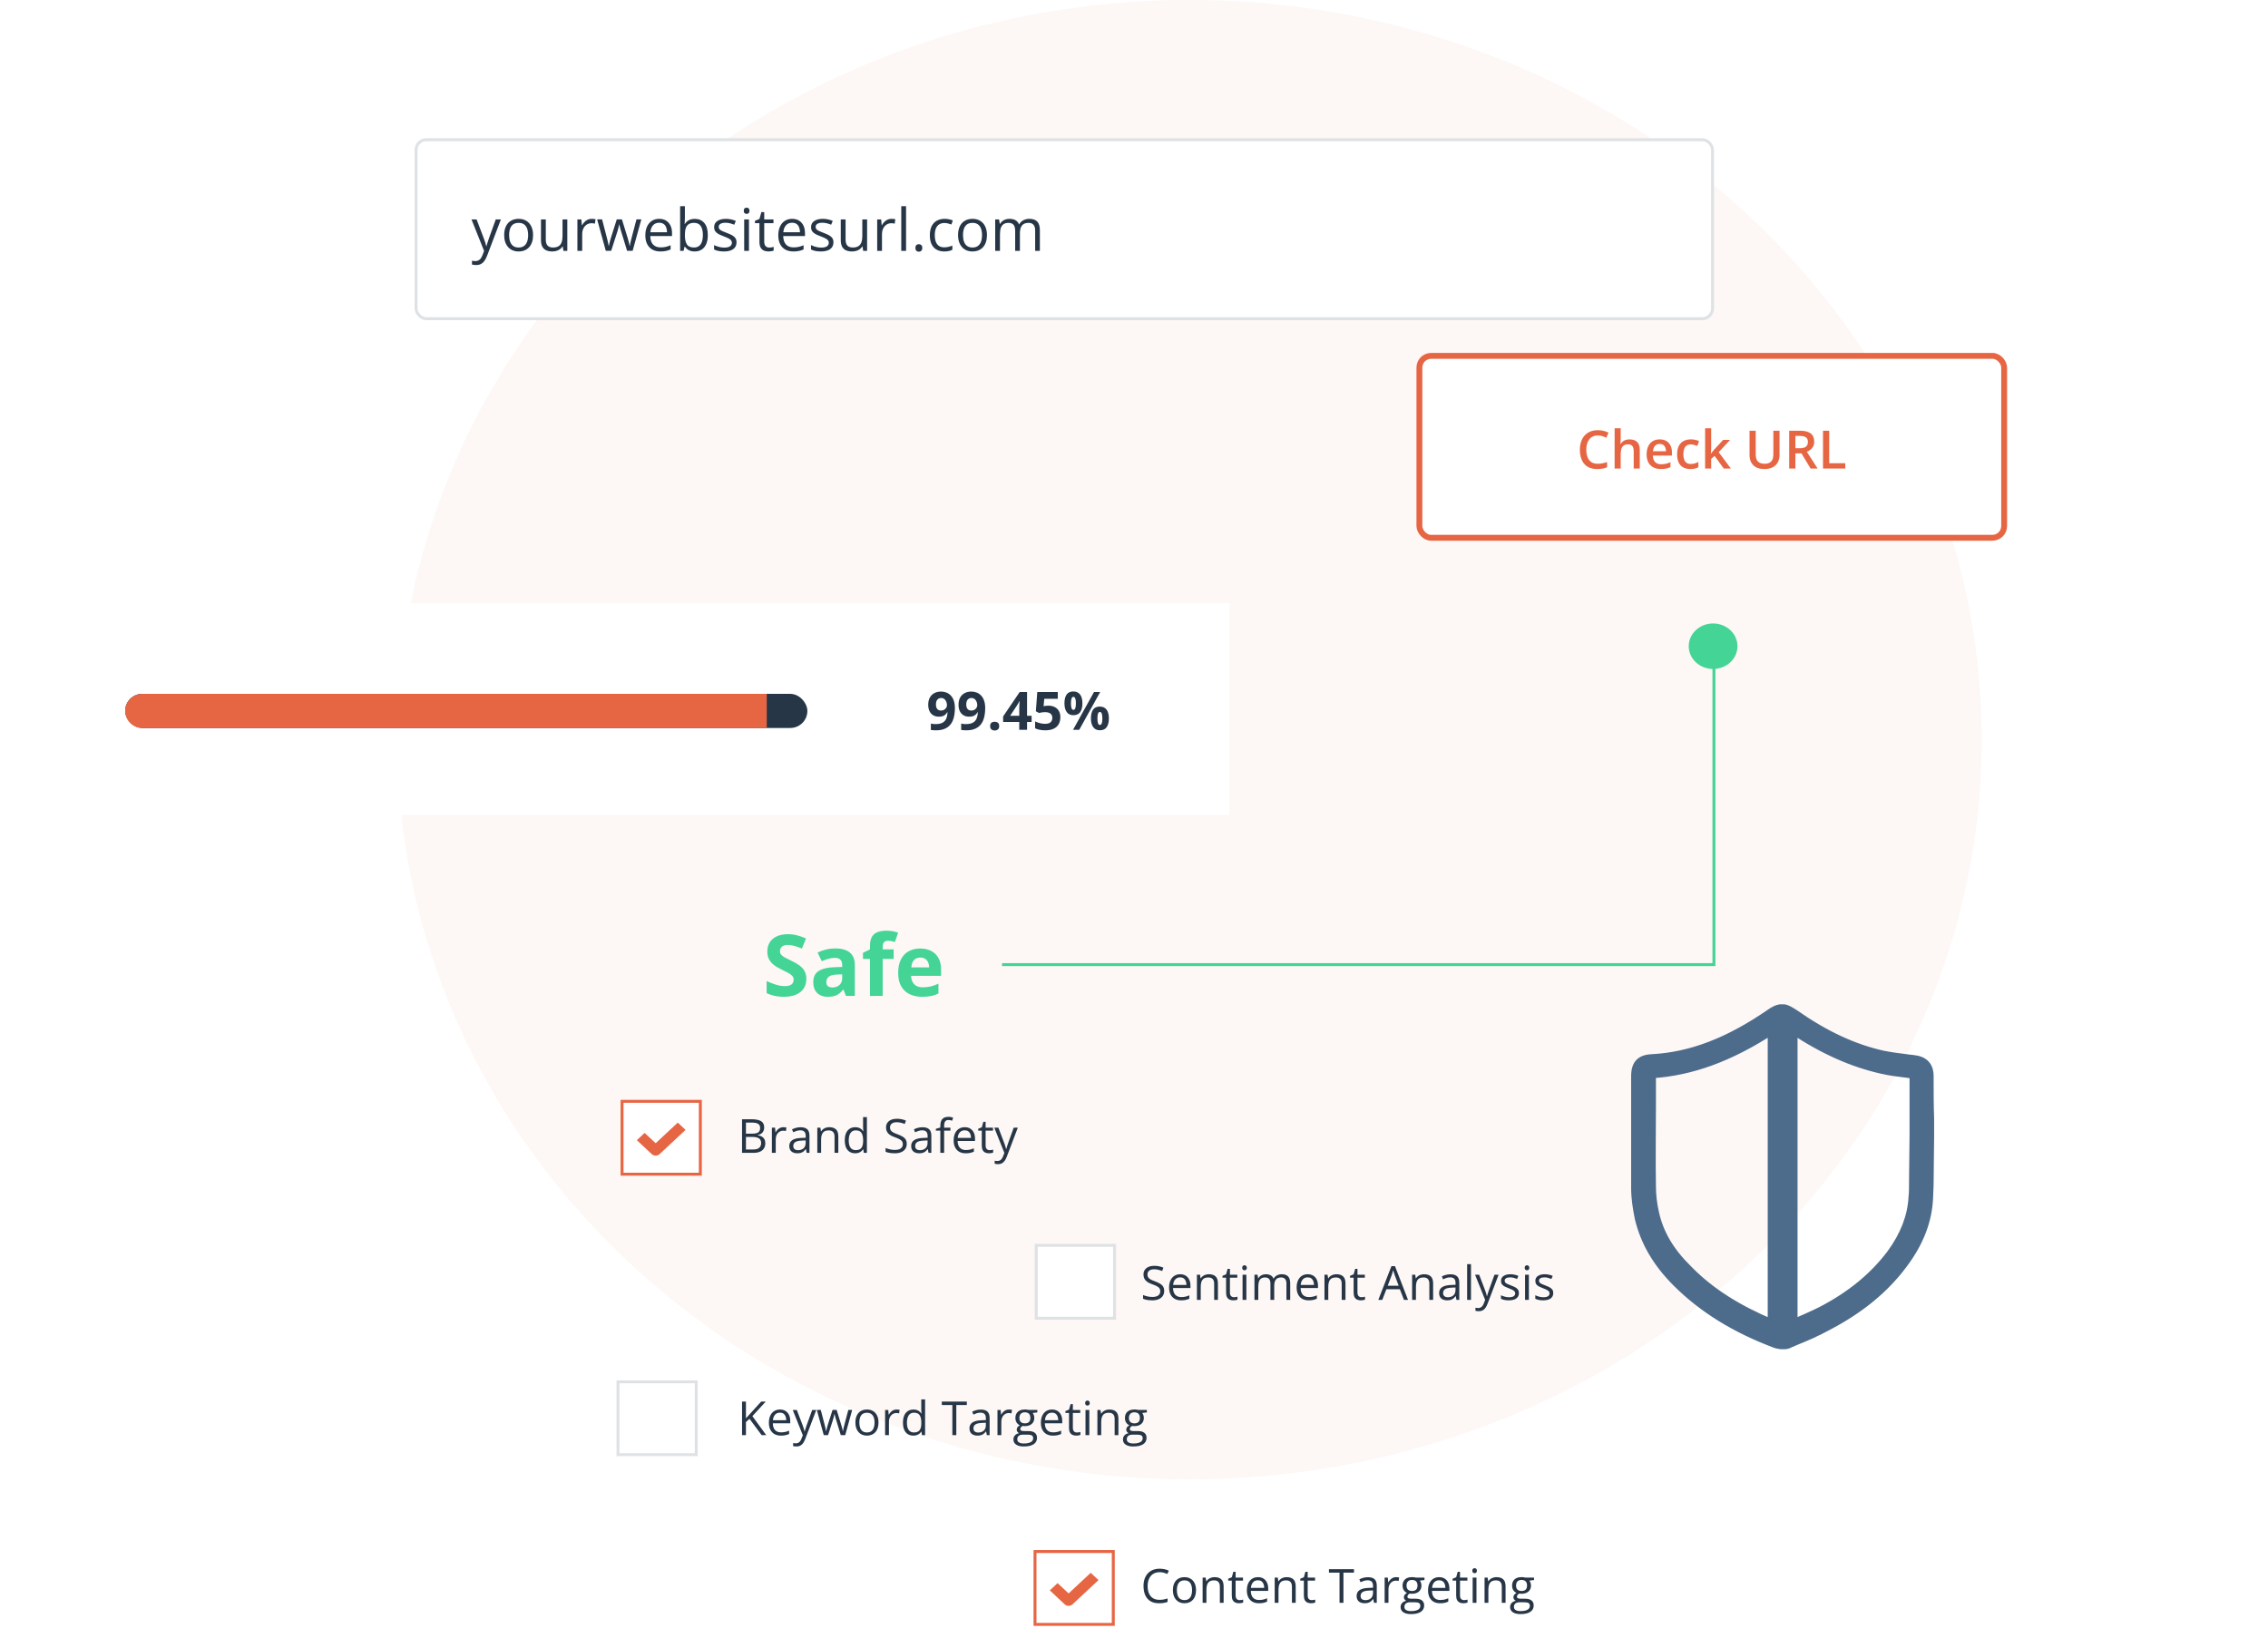 <svg width="771" height="557" viewBox="0 0 771 557" fill="none" xmlns="http://www.w3.org/2000/svg">
<g clip-path="url(#clip0_2560_8118)">
<ellipse cx="404.355" cy="251.5" rx="269.311" ry="251.5" fill="#FDF0EC" fill-opacity="0.5"/>
<ellipse cx="582.362" cy="219.733" rx="8.283" ry="7.733" fill="#44D496"/>
<path d="M274.108 332.904C274.108 334.132 273.811 335.198 273.216 336.105C272.621 337.011 271.753 337.709 270.61 338.2C269.478 338.691 268.099 338.937 266.476 338.937C265.758 338.937 265.055 338.889 264.366 338.795C263.686 338.701 263.03 338.564 262.397 338.384C261.774 338.196 261.18 337.964 260.613 337.691V333.612C261.595 334.047 262.615 334.438 263.672 334.788C264.729 335.137 265.777 335.312 266.815 335.312C267.533 335.312 268.109 335.217 268.543 335.028C268.987 334.84 269.308 334.58 269.506 334.25C269.704 333.919 269.803 333.542 269.803 333.117C269.803 332.598 269.629 332.154 269.279 331.786C268.93 331.418 268.449 331.073 267.835 330.752C267.231 330.431 266.546 330.087 265.782 329.718C265.3 329.492 264.776 329.218 264.21 328.897C263.644 328.567 263.105 328.165 262.596 327.693C262.086 327.221 261.666 326.65 261.335 325.98C261.014 325.3 260.854 324.489 260.854 323.545C260.854 322.308 261.137 321.251 261.704 320.373C262.27 319.495 263.077 318.825 264.125 318.362C265.182 317.89 266.428 317.654 267.863 317.654C268.939 317.654 269.964 317.781 270.936 318.036C271.918 318.282 272.942 318.64 274.009 319.112L272.593 322.525C271.639 322.138 270.785 321.841 270.03 321.633C269.275 321.416 268.505 321.307 267.722 321.307C267.174 321.307 266.707 321.397 266.32 321.576C265.933 321.746 265.64 321.992 265.442 322.313C265.244 322.624 265.145 322.988 265.145 323.403C265.145 323.894 265.286 324.309 265.569 324.649C265.862 324.979 266.296 325.3 266.872 325.612C267.457 325.923 268.184 326.287 269.053 326.702C270.11 327.203 271.012 327.727 271.757 328.274C272.513 328.812 273.093 329.449 273.499 330.186C273.905 330.913 274.108 331.819 274.108 332.904ZM284.006 322.497C286.13 322.497 287.758 322.959 288.891 323.884C290.024 324.81 290.59 326.216 290.59 328.104V338.653H287.574L286.739 336.501H286.625C286.172 337.068 285.71 337.53 285.238 337.889C284.766 338.248 284.223 338.512 283.609 338.682C282.996 338.852 282.25 338.937 281.372 338.937C280.438 338.937 279.597 338.757 278.852 338.399C278.115 338.04 277.535 337.492 277.11 336.756C276.685 336.01 276.473 335.066 276.473 333.924C276.473 332.244 277.063 331.007 278.243 330.214C279.423 329.412 281.193 328.968 283.553 328.883L286.3 328.798V328.104C286.3 327.273 286.083 326.665 285.648 326.277C285.214 325.89 284.61 325.697 283.836 325.697C283.071 325.697 282.321 325.805 281.584 326.023C280.848 326.24 280.112 326.513 279.375 326.844L277.945 323.927C278.785 323.483 279.725 323.134 280.763 322.879C281.811 322.624 282.892 322.497 284.006 322.497ZM286.3 331.318L284.629 331.375C283.232 331.413 282.259 331.663 281.712 332.126C281.174 332.588 280.905 333.197 280.905 333.952C280.905 334.613 281.098 335.085 281.485 335.368C281.872 335.642 282.377 335.779 283 335.779C283.926 335.779 284.704 335.505 285.337 334.958C285.979 334.41 286.3 333.631 286.3 332.621V331.318ZM303.802 326.065H300.063V338.653H295.745V326.065H293.366V323.984L295.745 322.822V321.661C295.745 320.311 295.971 319.263 296.424 318.518C296.887 317.762 297.534 317.234 298.364 316.932C299.204 316.62 300.196 316.464 301.338 316.464C302.178 316.464 302.943 316.535 303.632 316.677C304.321 316.809 304.883 316.96 305.317 317.13L304.212 320.302C303.882 320.198 303.523 320.104 303.136 320.019C302.749 319.934 302.306 319.891 301.805 319.891C301.201 319.891 300.757 320.075 300.474 320.443C300.2 320.802 300.063 321.265 300.063 321.831V322.822H303.802V326.065ZM312.822 322.525C314.285 322.525 315.545 322.808 316.603 323.375C317.66 323.932 318.476 324.743 319.052 325.81C319.628 326.877 319.916 328.18 319.916 329.718V331.814H309.707C309.754 333.032 310.117 333.99 310.797 334.689C311.486 335.378 312.439 335.722 313.657 335.722C314.667 335.722 315.592 335.618 316.433 335.411C317.273 335.203 318.137 334.892 319.024 334.476V337.818C318.24 338.205 317.419 338.488 316.56 338.668C315.71 338.847 314.677 338.937 313.459 338.937C311.873 338.937 310.466 338.644 309.239 338.059C308.021 337.473 307.063 336.581 306.365 335.382C305.676 334.184 305.331 332.673 305.331 330.851C305.331 329.001 305.643 327.462 306.266 326.235C306.898 324.998 307.776 324.073 308.899 323.46C310.023 322.837 311.33 322.525 312.822 322.525ZM312.85 325.598C312.01 325.598 311.311 325.867 310.754 326.405C310.207 326.943 309.891 327.788 309.806 328.94H315.866C315.857 328.298 315.739 327.727 315.512 327.226C315.295 326.726 314.965 326.329 314.521 326.037C314.087 325.744 313.53 325.598 312.85 325.598Z" fill="#44D496"/>
<rect x="140.934" y="47" width="441.736" height="61.864" rx="4" fill="white"/>
<rect x="141.434" y="47.5" width="440.736" height="60.864" rx="3.5" stroke="#273646" stroke-opacity="0.148"/>
<path d="M160.279 74.608H162.018L164.381 80.819C164.518 81.183 164.645 81.535 164.762 81.873C164.879 82.205 164.983 82.524 165.074 82.83C165.165 83.136 165.237 83.433 165.289 83.719H165.357C165.449 83.394 165.579 82.967 165.748 82.44C165.917 81.906 166.1 81.362 166.295 80.809L168.531 74.608H170.279L165.621 86.883C165.374 87.541 165.084 88.114 164.752 88.602C164.426 89.09 164.029 89.464 163.561 89.725C163.092 89.992 162.525 90.125 161.861 90.125C161.555 90.125 161.285 90.106 161.051 90.067C160.816 90.034 160.615 89.995 160.445 89.95V88.651C160.589 88.683 160.761 88.713 160.963 88.739C161.171 88.765 161.386 88.778 161.607 88.778C162.011 88.778 162.359 88.7 162.652 88.543C162.952 88.394 163.209 88.172 163.424 87.879C163.639 87.586 163.824 87.238 163.98 86.834L164.566 85.33L160.279 74.608ZM181.217 79.94C181.217 80.819 181.103 81.603 180.875 82.293C180.647 82.983 180.318 83.566 179.889 84.041C179.459 84.516 178.938 84.881 178.326 85.135C177.721 85.382 177.034 85.506 176.266 85.506C175.549 85.506 174.892 85.382 174.293 85.135C173.701 84.881 173.186 84.516 172.75 84.041C172.32 83.566 171.985 82.983 171.744 82.293C171.51 81.603 171.393 80.819 171.393 79.94C171.393 78.768 171.591 77.772 171.988 76.951C172.385 76.125 172.952 75.496 173.688 75.067C174.43 74.63 175.312 74.412 176.334 74.412C177.311 74.412 178.163 74.63 178.893 75.067C179.628 75.503 180.198 76.134 180.602 76.961C181.012 77.781 181.217 78.774 181.217 79.94ZM173.072 79.94C173.072 80.799 173.186 81.544 173.414 82.176C173.642 82.808 173.993 83.296 174.469 83.641C174.944 83.986 175.556 84.158 176.305 84.158C177.047 84.158 177.656 83.986 178.131 83.641C178.613 83.296 178.967 82.808 179.195 82.176C179.423 81.544 179.537 80.799 179.537 79.94C179.537 79.087 179.423 78.351 179.195 77.733C178.967 77.108 178.616 76.626 178.141 76.287C177.665 75.949 177.05 75.779 176.295 75.779C175.182 75.779 174.365 76.147 173.844 76.883C173.329 77.619 173.072 78.638 173.072 79.94ZM192.857 74.608V85.311H191.529L191.295 83.807H191.207C190.986 84.178 190.699 84.49 190.348 84.744C189.996 84.998 189.599 85.187 189.156 85.311C188.72 85.441 188.255 85.506 187.76 85.506C186.913 85.506 186.204 85.369 185.631 85.096C185.058 84.823 184.625 84.399 184.332 83.826C184.046 83.254 183.902 82.518 183.902 81.619V74.608H185.543V81.502C185.543 82.394 185.745 83.061 186.148 83.504C186.552 83.94 187.167 84.158 187.994 84.158C188.788 84.158 189.42 84.009 189.889 83.709C190.364 83.41 190.706 82.97 190.914 82.391C191.122 81.805 191.227 81.089 191.227 80.242V74.608H192.857ZM201.148 74.412C201.363 74.412 201.588 74.425 201.822 74.451C202.057 74.471 202.265 74.5 202.447 74.539L202.242 76.043C202.066 75.998 201.871 75.962 201.656 75.936C201.441 75.91 201.24 75.897 201.051 75.897C200.621 75.897 200.214 75.985 199.83 76.16C199.452 76.33 199.12 76.577 198.834 76.903C198.548 77.222 198.323 77.609 198.16 78.065C197.997 78.514 197.916 79.015 197.916 79.569V85.311H196.285V74.608H197.633L197.809 76.58H197.877C198.098 76.183 198.365 75.822 198.678 75.496C198.99 75.164 199.352 74.901 199.762 74.705C200.178 74.51 200.641 74.412 201.148 74.412ZM213.18 85.291L211.275 79.061C211.191 78.794 211.109 78.533 211.031 78.279C210.96 78.019 210.891 77.772 210.826 77.537C210.768 77.296 210.712 77.075 210.66 76.873C210.615 76.665 210.576 76.486 210.543 76.336H210.475C210.449 76.486 210.413 76.665 210.367 76.873C210.322 77.075 210.266 77.296 210.201 77.537C210.143 77.778 210.077 78.032 210.006 78.299C209.934 78.559 209.853 78.823 209.762 79.09L207.77 85.291H205.943L202.994 74.588H204.674L206.217 80.496C206.321 80.887 206.419 81.274 206.51 81.658C206.607 82.036 206.689 82.394 206.754 82.733C206.826 83.065 206.878 83.354 206.91 83.602H206.988C207.027 83.439 207.07 83.244 207.115 83.016C207.167 82.788 207.223 82.547 207.281 82.293C207.346 82.033 207.415 81.776 207.486 81.522C207.558 81.261 207.63 81.017 207.701 80.789L209.674 74.588H211.422L213.326 80.779C213.424 81.092 213.518 81.418 213.609 81.756C213.707 82.095 213.795 82.423 213.873 82.742C213.951 83.055 214.007 83.335 214.039 83.582H214.117C214.143 83.361 214.192 83.088 214.264 82.762C214.335 82.436 214.417 82.078 214.508 81.688C214.605 81.297 214.706 80.9 214.811 80.496L216.373 74.588H218.023L215.064 85.291H213.18ZM224.098 74.412C225.009 74.412 225.79 74.614 226.441 75.018C227.092 75.421 227.59 75.988 227.936 76.717C228.281 77.44 228.453 78.286 228.453 79.256V80.262H221.061C221.08 81.519 221.393 82.475 221.998 83.133C222.604 83.791 223.456 84.119 224.557 84.119C225.234 84.119 225.833 84.058 226.354 83.934C226.874 83.81 227.415 83.628 227.975 83.387V84.813C227.434 85.054 226.897 85.229 226.363 85.34C225.836 85.451 225.211 85.506 224.488 85.506C223.46 85.506 222.561 85.298 221.793 84.881C221.031 84.458 220.439 83.839 220.016 83.026C219.592 82.212 219.381 81.216 219.381 80.037C219.381 78.885 219.573 77.889 219.957 77.049C220.348 76.203 220.895 75.552 221.598 75.096C222.307 74.64 223.141 74.412 224.098 74.412ZM224.078 75.74C223.212 75.74 222.522 76.024 222.008 76.59C221.493 77.156 221.188 77.948 221.09 78.963H226.754C226.747 78.325 226.646 77.765 226.451 77.283C226.262 76.795 225.973 76.418 225.582 76.151C225.191 75.877 224.69 75.74 224.078 75.74ZM232.828 70.115V73.914C232.828 74.35 232.815 74.774 232.789 75.184C232.77 75.594 232.753 75.913 232.74 76.141H232.828C233.121 75.659 233.544 75.252 234.098 74.92C234.651 74.588 235.357 74.422 236.217 74.422C237.558 74.422 238.626 74.888 239.42 75.819C240.221 76.743 240.621 78.12 240.621 79.95C240.621 81.154 240.439 82.169 240.074 82.996C239.71 83.823 239.195 84.448 238.531 84.871C237.867 85.294 237.083 85.506 236.178 85.506C235.331 85.506 234.635 85.35 234.088 85.037C233.548 84.718 233.131 84.331 232.838 83.875H232.711L232.379 85.311H231.207V70.115H232.828ZM235.953 75.779C235.178 75.779 234.563 75.933 234.107 76.239C233.652 76.538 233.323 76.994 233.121 77.606C232.926 78.211 232.828 78.979 232.828 79.91V79.998C232.828 81.346 233.053 82.378 233.502 83.094C233.951 83.804 234.768 84.158 235.953 84.158C236.949 84.158 237.695 83.794 238.189 83.065C238.691 82.335 238.941 81.294 238.941 79.94C238.941 78.559 238.694 77.521 238.199 76.825C237.711 76.128 236.962 75.779 235.953 75.779ZM250.377 82.381C250.377 83.065 250.204 83.641 249.859 84.11C249.521 84.572 249.033 84.92 248.395 85.154C247.763 85.389 247.008 85.506 246.129 85.506C245.38 85.506 244.732 85.448 244.186 85.33C243.639 85.213 243.16 85.047 242.75 84.832V83.338C243.186 83.553 243.707 83.748 244.312 83.924C244.918 84.1 245.536 84.188 246.168 84.188C247.092 84.188 247.763 84.038 248.18 83.739C248.596 83.439 248.805 83.032 248.805 82.518C248.805 82.225 248.72 81.968 248.551 81.746C248.388 81.519 248.111 81.3 247.721 81.092C247.33 80.877 246.79 80.643 246.1 80.389C245.416 80.129 244.824 79.871 244.322 79.617C243.827 79.357 243.443 79.041 243.17 78.67C242.903 78.299 242.77 77.817 242.77 77.225C242.77 76.32 243.134 75.626 243.863 75.145C244.599 74.656 245.562 74.412 246.754 74.412C247.398 74.412 248.001 74.478 248.561 74.608C249.127 74.731 249.654 74.901 250.143 75.115L249.596 76.414C249.153 76.225 248.681 76.066 248.18 75.936C247.678 75.806 247.167 75.74 246.646 75.74C245.898 75.74 245.322 75.864 244.918 76.112C244.521 76.359 244.322 76.698 244.322 77.127C244.322 77.459 244.413 77.733 244.596 77.948C244.785 78.162 245.084 78.364 245.494 78.553C245.904 78.742 246.445 78.963 247.115 79.217C247.786 79.464 248.365 79.722 248.854 79.989C249.342 80.249 249.716 80.568 249.977 80.946C250.243 81.317 250.377 81.795 250.377 82.381ZM254.605 74.608V85.311H252.984V74.608H254.605ZM253.814 70.604C254.081 70.604 254.309 70.692 254.498 70.867C254.693 71.037 254.791 71.304 254.791 71.668C254.791 72.026 254.693 72.293 254.498 72.469C254.309 72.645 254.081 72.733 253.814 72.733C253.535 72.733 253.3 72.645 253.111 72.469C252.929 72.293 252.838 72.026 252.838 71.668C252.838 71.304 252.929 71.037 253.111 70.867C253.3 70.692 253.535 70.604 253.814 70.604ZM261.5 84.178C261.767 84.178 262.04 84.155 262.32 84.11C262.6 84.064 262.828 84.009 263.004 83.944V85.203C262.815 85.288 262.551 85.36 262.213 85.418C261.881 85.477 261.555 85.506 261.236 85.506C260.67 85.506 260.156 85.408 259.693 85.213C259.231 85.011 258.86 84.673 258.58 84.198C258.307 83.722 258.17 83.065 258.17 82.225V75.877H256.646V75.086L258.18 74.451L258.824 72.127H259.801V74.608H262.936V75.877H259.801V82.176C259.801 82.847 259.954 83.348 260.26 83.68C260.572 84.012 260.986 84.178 261.5 84.178ZM269.293 74.412C270.204 74.412 270.986 74.614 271.637 75.018C272.288 75.421 272.786 75.988 273.131 76.717C273.476 77.44 273.648 78.286 273.648 79.256V80.262H266.256C266.275 81.519 266.588 82.475 267.193 83.133C267.799 83.791 268.652 84.119 269.752 84.119C270.429 84.119 271.028 84.058 271.549 83.934C272.07 83.81 272.61 83.628 273.17 83.387V84.813C272.63 85.054 272.092 85.229 271.559 85.34C271.031 85.451 270.406 85.506 269.684 85.506C268.655 85.506 267.757 85.298 266.988 84.881C266.227 84.458 265.634 83.839 265.211 83.026C264.788 82.212 264.576 81.216 264.576 80.037C264.576 78.885 264.768 77.889 265.152 77.049C265.543 76.203 266.09 75.552 266.793 75.096C267.503 74.64 268.336 74.412 269.293 74.412ZM269.273 75.74C268.408 75.74 267.717 76.024 267.203 76.59C266.689 77.156 266.383 77.948 266.285 78.963H271.949C271.943 78.325 271.842 77.765 271.646 77.283C271.458 76.795 271.168 76.418 270.777 76.151C270.387 75.877 269.885 75.74 269.273 75.74ZM283.326 82.381C283.326 83.065 283.154 83.641 282.809 84.11C282.47 84.572 281.982 84.92 281.344 85.154C280.712 85.389 279.957 85.506 279.078 85.506C278.329 85.506 277.682 85.448 277.135 85.33C276.588 85.213 276.109 85.047 275.699 84.832V83.338C276.135 83.553 276.656 83.748 277.262 83.924C277.867 84.1 278.486 84.188 279.117 84.188C280.042 84.188 280.712 84.038 281.129 83.739C281.546 83.439 281.754 83.032 281.754 82.518C281.754 82.225 281.669 81.968 281.5 81.746C281.337 81.519 281.061 81.3 280.67 81.092C280.279 80.877 279.739 80.643 279.049 80.389C278.365 80.129 277.773 79.871 277.271 79.617C276.777 79.357 276.393 79.041 276.119 78.67C275.852 78.299 275.719 77.817 275.719 77.225C275.719 76.32 276.083 75.626 276.812 75.145C277.548 74.656 278.512 74.412 279.703 74.412C280.348 74.412 280.95 74.478 281.51 74.608C282.076 74.731 282.604 74.901 283.092 75.115L282.545 76.414C282.102 76.225 281.63 76.066 281.129 75.936C280.628 75.806 280.117 75.74 279.596 75.74C278.847 75.74 278.271 75.864 277.867 76.112C277.47 76.359 277.271 76.698 277.271 77.127C277.271 77.459 277.363 77.733 277.545 77.948C277.734 78.162 278.033 78.364 278.443 78.553C278.854 78.742 279.394 78.963 280.064 79.217C280.735 79.464 281.314 79.722 281.803 79.989C282.291 80.249 282.665 80.568 282.926 80.946C283.193 81.317 283.326 81.795 283.326 82.381ZM294.771 74.608V85.311H293.443L293.209 83.807H293.121C292.9 84.178 292.613 84.49 292.262 84.744C291.91 84.998 291.513 85.187 291.07 85.311C290.634 85.441 290.169 85.506 289.674 85.506C288.827 85.506 288.118 85.369 287.545 85.096C286.972 84.823 286.539 84.399 286.246 83.826C285.96 83.254 285.816 82.518 285.816 81.619V74.608H287.457V81.502C287.457 82.394 287.659 83.061 288.062 83.504C288.466 83.94 289.081 84.158 289.908 84.158C290.702 84.158 291.334 84.009 291.803 83.709C292.278 83.41 292.62 82.97 292.828 82.391C293.036 81.805 293.141 81.089 293.141 80.242V74.608H294.771ZM303.062 74.412C303.277 74.412 303.502 74.425 303.736 74.451C303.971 74.471 304.179 74.5 304.361 74.539L304.156 76.043C303.98 75.998 303.785 75.962 303.57 75.936C303.355 75.91 303.154 75.897 302.965 75.897C302.535 75.897 302.128 75.985 301.744 76.16C301.367 76.33 301.035 76.577 300.748 76.903C300.462 77.222 300.237 77.609 300.074 78.065C299.911 78.514 299.83 79.015 299.83 79.569V85.311H298.199V74.608H299.547L299.723 76.58H299.791C300.012 76.183 300.279 75.822 300.592 75.496C300.904 75.164 301.266 74.901 301.676 74.705C302.092 74.51 302.555 74.412 303.062 74.412ZM308.014 85.311H306.383V70.115H308.014V85.311ZM311.197 84.295C311.197 83.839 311.308 83.517 311.529 83.328C311.751 83.133 312.021 83.035 312.34 83.035C312.672 83.035 312.952 83.133 313.18 83.328C313.408 83.517 313.521 83.839 313.521 84.295C313.521 84.744 313.408 85.073 313.18 85.281C312.952 85.483 312.672 85.584 312.34 85.584C312.021 85.584 311.751 85.483 311.529 85.281C311.308 85.073 311.197 84.744 311.197 84.295ZM320.982 85.506C320.019 85.506 319.169 85.308 318.434 84.91C317.698 84.513 317.125 83.908 316.715 83.094C316.305 82.28 316.1 81.255 316.1 80.018C316.1 78.722 316.314 77.664 316.744 76.844C317.18 76.017 317.779 75.405 318.541 75.008C319.303 74.611 320.169 74.412 321.139 74.412C321.673 74.412 322.187 74.468 322.682 74.578C323.183 74.683 323.593 74.816 323.912 74.979L323.424 76.336C323.098 76.206 322.721 76.089 322.291 75.985C321.868 75.88 321.471 75.828 321.1 75.828C320.357 75.828 319.739 75.988 319.244 76.307C318.756 76.626 318.388 77.095 318.141 77.713C317.9 78.332 317.779 79.093 317.779 79.998C317.779 80.864 317.896 81.603 318.131 82.215C318.372 82.827 318.727 83.296 319.195 83.621C319.671 83.94 320.263 84.1 320.973 84.1C321.539 84.1 322.05 84.041 322.506 83.924C322.962 83.8 323.375 83.657 323.746 83.494V84.94C323.388 85.122 322.988 85.262 322.545 85.36C322.109 85.457 321.588 85.506 320.982 85.506ZM335.514 79.94C335.514 80.819 335.4 81.603 335.172 82.293C334.944 82.983 334.615 83.566 334.186 84.041C333.756 84.516 333.235 84.881 332.623 85.135C332.018 85.382 331.331 85.506 330.562 85.506C329.846 85.506 329.189 85.382 328.59 85.135C327.997 84.881 327.483 84.516 327.047 84.041C326.617 83.566 326.282 82.983 326.041 82.293C325.807 81.603 325.689 80.819 325.689 79.94C325.689 78.768 325.888 77.772 326.285 76.951C326.682 76.125 327.249 75.496 327.984 75.067C328.727 74.63 329.609 74.412 330.631 74.412C331.607 74.412 332.46 74.63 333.189 75.067C333.925 75.503 334.495 76.134 334.898 76.961C335.309 77.781 335.514 78.774 335.514 79.94ZM327.369 79.94C327.369 80.799 327.483 81.544 327.711 82.176C327.939 82.808 328.29 83.296 328.766 83.641C329.241 83.986 329.853 84.158 330.602 84.158C331.344 84.158 331.952 83.986 332.428 83.641C332.91 83.296 333.264 82.808 333.492 82.176C333.72 81.544 333.834 80.799 333.834 79.94C333.834 79.087 333.72 78.351 333.492 77.733C333.264 77.108 332.913 76.626 332.438 76.287C331.962 75.949 331.347 75.779 330.592 75.779C329.479 75.779 328.661 76.147 328.141 76.883C327.626 77.619 327.369 78.638 327.369 79.94ZM349.938 74.412C351.116 74.412 352.005 74.722 352.604 75.34C353.202 75.952 353.502 76.938 353.502 78.299V85.311H351.9V78.377C351.9 77.511 351.712 76.864 351.334 76.434C350.963 75.998 350.41 75.779 349.674 75.779C348.639 75.779 347.887 76.079 347.418 76.678C346.949 77.277 346.715 78.159 346.715 79.325V85.311H345.104V78.377C345.104 77.798 345.019 77.316 344.85 76.932C344.687 76.548 344.439 76.261 344.107 76.073C343.782 75.877 343.368 75.779 342.867 75.779C342.158 75.779 341.588 75.926 341.158 76.219C340.729 76.512 340.416 76.948 340.221 77.528C340.032 78.1 339.938 78.807 339.938 79.647V85.311H338.316V74.608H339.625L339.869 76.121H339.957C340.172 75.75 340.442 75.438 340.768 75.184C341.093 74.93 341.458 74.738 341.861 74.608C342.265 74.478 342.695 74.412 343.15 74.412C343.964 74.412 344.645 74.565 345.191 74.871C345.745 75.171 346.145 75.63 346.393 76.248H346.48C346.832 75.63 347.314 75.171 347.926 74.871C348.538 74.565 349.208 74.412 349.938 74.412Z" fill="#273646"/>
<rect x="482.524" y="121" width="198.781" height="61.864" rx="4" fill="white" stroke="#E66644" stroke-width="2"/>
<path d="M543.164 148.069C542.549 148.069 541.998 148.181 541.512 148.403C541.031 148.626 540.624 148.948 540.29 149.37C539.956 149.786 539.701 150.293 539.526 150.891C539.35 151.483 539.262 152.151 539.262 152.895C539.262 153.891 539.402 154.749 539.684 155.47C539.965 156.185 540.393 156.735 540.967 157.122C541.541 157.503 542.268 157.693 543.147 157.693C543.692 157.693 544.222 157.641 544.737 157.535C545.253 157.43 545.786 157.286 546.337 157.105V158.898C545.816 159.103 545.288 159.252 544.755 159.346C544.222 159.44 543.607 159.486 542.909 159.486C541.597 159.486 540.507 159.214 539.64 158.669C538.778 158.124 538.134 157.357 537.706 156.366C537.284 155.376 537.073 154.216 537.073 152.886C537.073 151.913 537.208 151.023 537.478 150.214C537.747 149.405 538.14 148.708 538.655 148.122C539.171 147.53 539.807 147.076 540.563 146.76C541.324 146.438 542.194 146.276 543.173 146.276C543.818 146.276 544.45 146.35 545.071 146.496C545.698 146.637 546.278 146.839 546.812 147.103L546.073 148.843C545.628 148.632 545.162 148.45 544.676 148.298C544.19 148.146 543.686 148.069 543.164 148.069ZM550.951 145.635V149.071C550.951 149.429 550.94 149.777 550.916 150.117C550.899 150.457 550.878 150.721 550.855 150.908H550.969C551.174 150.568 551.426 150.29 551.725 150.073C552.024 149.851 552.358 149.684 552.727 149.572C553.102 149.461 553.5 149.405 553.922 149.405C554.666 149.405 555.299 149.531 555.82 149.783C556.342 150.029 556.74 150.413 557.016 150.935C557.297 151.456 557.438 152.133 557.438 152.965V159.311H555.372V153.352C555.372 152.596 555.217 152.03 554.906 151.655C554.596 151.275 554.115 151.084 553.465 151.084C552.838 151.084 552.34 151.216 551.971 151.48C551.608 151.737 551.347 152.121 551.189 152.631C551.03 153.135 550.951 153.75 550.951 154.477V159.311H548.886V145.635H550.951ZM564.205 149.397C565.072 149.397 565.817 149.575 566.438 149.933C567.059 150.29 567.536 150.797 567.87 151.453C568.204 152.109 568.371 152.895 568.371 153.809V154.916H561.876C561.9 155.859 562.152 156.586 562.632 157.096C563.118 157.606 563.798 157.86 564.671 157.86C565.292 157.86 565.849 157.802 566.341 157.685C566.839 157.562 567.352 157.383 567.879 157.149V158.827C567.393 159.056 566.898 159.223 566.394 159.328C565.89 159.434 565.286 159.486 564.583 159.486C563.628 159.486 562.787 159.302 562.061 158.933C561.34 158.558 560.775 158.001 560.364 157.263C559.96 156.525 559.758 155.608 559.758 154.512C559.758 153.422 559.943 152.496 560.312 151.734C560.681 150.973 561.199 150.393 561.867 149.994C562.535 149.596 563.315 149.397 564.205 149.397ZM564.205 150.952C563.555 150.952 563.027 151.163 562.623 151.585C562.225 152.007 561.99 152.625 561.92 153.44H566.35C566.344 152.953 566.262 152.523 566.104 152.148C565.951 151.773 565.717 151.48 565.401 151.269C565.09 151.058 564.692 150.952 564.205 150.952ZM574.62 159.486C573.7 159.486 572.903 159.308 572.23 158.95C571.556 158.593 571.037 158.045 570.674 157.307C570.311 156.568 570.129 155.631 570.129 154.494C570.129 153.311 570.328 152.344 570.727 151.594C571.125 150.844 571.676 150.29 572.379 149.933C573.088 149.575 573.9 149.397 574.814 149.397C575.394 149.397 575.918 149.455 576.387 149.572C576.861 149.684 577.263 149.821 577.591 149.985L576.976 151.638C576.618 151.491 576.252 151.368 575.877 151.269C575.502 151.169 575.142 151.119 574.796 151.119C574.228 151.119 573.753 151.245 573.372 151.497C572.997 151.749 572.716 152.124 572.528 152.622C572.347 153.12 572.256 153.738 572.256 154.477C572.256 155.192 572.35 155.795 572.537 156.287C572.725 156.774 573.003 157.143 573.372 157.395C573.741 157.641 574.195 157.764 574.735 157.764C575.268 157.764 575.745 157.699 576.167 157.57C576.589 157.442 576.987 157.275 577.362 157.069V158.862C576.993 159.073 576.598 159.229 576.176 159.328C575.754 159.434 575.235 159.486 574.62 159.486ZM581.713 145.635V152.244C581.713 152.543 581.701 152.871 581.678 153.229C581.654 153.58 581.631 153.911 581.608 154.222H581.652C581.804 154.017 581.985 153.776 582.196 153.501C582.413 153.226 582.618 152.985 582.812 152.78L585.782 149.581H588.155L584.262 153.765L588.41 159.311H585.985L582.873 155.039L581.713 156.032V159.311H579.648V145.635H581.713ZM604.943 146.461V154.776C604.943 155.672 604.752 156.475 604.371 157.184C603.996 157.893 603.428 158.455 602.666 158.871C601.904 159.281 600.946 159.486 599.792 159.486C598.146 159.486 596.892 159.056 596.03 158.194C595.175 157.327 594.747 156.176 594.747 154.74V146.461H596.857V154.556C596.857 155.628 597.109 156.419 597.612 156.929C598.116 157.439 598.869 157.693 599.871 157.693C600.563 157.693 601.125 157.573 601.559 157.333C601.998 157.087 602.32 156.73 602.526 156.261C602.736 155.786 602.842 155.215 602.842 154.547V146.461H604.943ZM611.842 146.461C612.949 146.461 613.863 146.596 614.584 146.865C615.311 147.135 615.85 147.545 616.201 148.096C616.559 148.647 616.737 149.347 616.737 150.196C616.737 150.829 616.62 151.368 616.386 151.814C616.152 152.259 615.844 152.628 615.463 152.921C615.082 153.214 614.675 153.448 614.241 153.624L617.889 159.311H615.507L612.404 154.16H610.339V159.311H608.23V146.461H611.842ZM611.701 148.219H610.339V152.42H611.798C612.777 152.42 613.485 152.238 613.925 151.875C614.37 151.512 614.593 150.976 614.593 150.267C614.593 149.523 614.356 148.995 613.881 148.685C613.412 148.374 612.686 148.219 611.701 148.219ZM619.726 159.311V146.461H621.835V157.518H627.293V159.311H619.726Z" fill="#E66644"/>
<path d="M582.646 220V328H340.641" stroke="#44D496"/>
<rect x="351.849" y="527.568" width="26.608" height="24.777" fill="white" stroke="#E66644"/>
<path d="M363.277 541.807L359.525 538.304L356.871 540.782L361.95 545.525C362.302 545.854 362.779 546.038 363.277 546.038C363.775 546.038 364.253 545.854 364.604 545.525L373.436 537.279L370.781 534.801L363.277 541.807Z" fill="#E66644"/>
<rect x="351.771" y="422.96" width="27.608" height="25.777" fill="white"/>
<rect x="352.271" y="423.46" width="26.608" height="24.777" stroke="#273646" stroke-opacity="0.148"/>
<rect x="209.587" y="469.359" width="27.608" height="25.777" fill="white"/>
<rect x="210.087" y="469.859" width="26.608" height="24.777" stroke="#273646" stroke-opacity="0.148"/>
<rect x="211.467" y="374.484" width="26.608" height="24.777" fill="white" stroke="#E66644"/>
<path d="M222.895 388.723L219.143 385.22L216.489 387.699L221.568 392.441C221.92 392.77 222.397 392.955 222.895 392.955C223.393 392.955 223.871 392.77 224.223 392.441L233.054 384.196L230.399 381.717L222.895 388.723Z" fill="#E66644"/>
<path d="M252.255 380.578H255.489C256.916 380.578 257.989 380.792 258.708 381.219C259.427 381.646 259.786 382.372 259.786 383.398C259.786 383.841 259.7 384.24 259.528 384.594C259.362 384.943 259.117 385.232 258.794 385.461C258.471 385.69 258.073 385.849 257.599 385.938V386.016C258.099 386.094 258.541 386.237 258.927 386.445C259.312 386.654 259.614 386.945 259.833 387.32C260.052 387.695 260.161 388.172 260.161 388.75C260.161 389.453 259.997 390.047 259.669 390.531C259.346 391.016 258.888 391.383 258.294 391.633C257.7 391.878 256.997 392 256.185 392H252.255V380.578ZM253.583 385.477H255.771C256.765 385.477 257.453 385.312 257.833 384.984C258.218 384.656 258.411 384.177 258.411 383.547C258.411 382.896 258.182 382.427 257.724 382.141C257.271 381.854 256.547 381.711 255.552 381.711H253.583V385.477ZM253.583 386.594V390.867H255.958C256.974 390.867 257.692 390.669 258.114 390.273C258.536 389.872 258.747 389.333 258.747 388.656C258.747 388.224 258.651 387.854 258.458 387.547C258.271 387.24 257.963 387.005 257.536 386.844C257.114 386.677 256.549 386.594 255.841 386.594H253.583ZM266.294 383.281C266.466 383.281 266.646 383.292 266.833 383.312C267.021 383.328 267.187 383.352 267.333 383.383L267.169 384.586C267.028 384.549 266.872 384.521 266.7 384.5C266.528 384.479 266.367 384.469 266.216 384.469C265.872 384.469 265.547 384.539 265.239 384.68C264.937 384.815 264.672 385.013 264.442 385.273C264.213 385.529 264.034 385.839 263.903 386.203C263.773 386.562 263.708 386.964 263.708 387.406V392H262.403V383.438H263.481L263.622 385.016H263.677C263.854 384.698 264.067 384.409 264.317 384.148C264.567 383.883 264.856 383.672 265.185 383.516C265.518 383.359 265.888 383.281 266.294 383.281ZM272.153 383.297C273.174 383.297 273.932 383.526 274.427 383.984C274.922 384.443 275.169 385.174 275.169 386.18V392H274.224L273.974 390.734H273.911C273.672 391.047 273.422 391.31 273.161 391.523C272.901 391.732 272.599 391.891 272.255 392C271.916 392.104 271.5 392.156 271.005 392.156C270.484 392.156 270.021 392.065 269.614 391.883C269.213 391.701 268.896 391.424 268.661 391.055C268.432 390.685 268.317 390.216 268.317 389.648C268.317 388.794 268.656 388.138 269.333 387.68C270.01 387.221 271.041 386.971 272.427 386.93L273.903 386.867V386.344C273.903 385.604 273.744 385.086 273.427 384.789C273.109 384.492 272.661 384.344 272.083 384.344C271.635 384.344 271.208 384.409 270.802 384.539C270.396 384.669 270.01 384.823 269.646 385L269.247 384.016C269.632 383.818 270.075 383.648 270.575 383.508C271.075 383.367 271.601 383.297 272.153 383.297ZM273.888 387.781L272.583 387.836C271.515 387.878 270.763 388.052 270.325 388.359C269.888 388.667 269.669 389.102 269.669 389.664C269.669 390.154 269.817 390.516 270.114 390.75C270.411 390.984 270.804 391.102 271.294 391.102C272.054 391.102 272.677 390.891 273.161 390.469C273.646 390.047 273.888 389.414 273.888 388.57V387.781ZM281.896 383.281C282.911 383.281 283.679 383.531 284.2 384.031C284.721 384.526 284.981 385.323 284.981 386.422V392H283.7V386.508C283.7 385.794 283.536 385.26 283.208 384.906C282.885 384.552 282.388 384.375 281.716 384.375C280.768 384.375 280.101 384.643 279.716 385.18C279.33 385.716 279.138 386.495 279.138 387.516V392H277.841V383.438H278.888L279.083 384.672H279.153C279.336 384.37 279.567 384.117 279.849 383.914C280.13 383.706 280.445 383.549 280.794 383.445C281.143 383.336 281.51 383.281 281.896 383.281ZM290.7 392.156C289.617 392.156 288.757 391.786 288.122 391.047C287.492 390.307 287.177 389.208 287.177 387.75C287.177 386.276 287.5 385.164 288.146 384.414C288.791 383.659 289.651 383.281 290.724 383.281C291.177 383.281 291.573 383.341 291.911 383.461C292.25 383.581 292.541 383.742 292.786 383.945C293.031 384.143 293.237 384.37 293.403 384.625H293.497C293.476 384.464 293.455 384.242 293.435 383.961C293.414 383.68 293.403 383.451 293.403 383.273V379.844H294.7V392H293.653L293.458 390.781H293.403C293.242 391.036 293.036 391.268 292.786 391.477C292.541 391.685 292.247 391.852 291.903 391.977C291.565 392.096 291.164 392.156 290.7 392.156ZM290.903 391.078C291.82 391.078 292.468 390.818 292.849 390.297C293.229 389.776 293.419 389.003 293.419 387.977V387.742C293.419 386.654 293.237 385.818 292.872 385.234C292.513 384.651 291.856 384.359 290.903 384.359C290.106 384.359 289.51 384.667 289.114 385.281C288.718 385.891 288.521 386.724 288.521 387.781C288.521 388.833 288.716 389.646 289.106 390.219C289.502 390.792 290.101 391.078 290.903 391.078ZM308.247 388.961C308.247 389.638 308.078 390.216 307.739 390.695C307.406 391.169 306.937 391.531 306.333 391.781C305.729 392.031 305.018 392.156 304.2 392.156C303.768 392.156 303.359 392.135 302.974 392.094C302.588 392.052 302.234 391.992 301.911 391.914C301.588 391.836 301.304 391.74 301.06 391.625V390.352C301.45 390.513 301.927 390.664 302.489 390.805C303.052 390.94 303.64 391.008 304.255 391.008C304.828 391.008 305.312 390.932 305.708 390.781C306.104 390.625 306.403 390.404 306.606 390.117C306.815 389.826 306.919 389.477 306.919 389.07C306.919 388.68 306.833 388.354 306.661 388.094C306.489 387.828 306.203 387.589 305.802 387.375C305.406 387.156 304.864 386.924 304.177 386.68C303.692 386.508 303.265 386.32 302.896 386.117C302.526 385.909 302.216 385.674 301.966 385.414C301.716 385.154 301.526 384.852 301.396 384.508C301.271 384.164 301.208 383.771 301.208 383.328C301.208 382.719 301.362 382.198 301.669 381.766C301.981 381.328 302.411 380.995 302.958 380.766C303.51 380.531 304.143 380.414 304.856 380.414C305.466 380.414 306.028 380.471 306.544 380.586C307.065 380.701 307.541 380.854 307.974 381.047L307.56 382.188C307.148 382.016 306.711 381.872 306.247 381.758C305.789 381.643 305.315 381.586 304.825 381.586C304.336 381.586 303.922 381.659 303.583 381.805C303.25 381.945 302.994 382.146 302.817 382.406C302.64 382.667 302.552 382.977 302.552 383.336C302.552 383.737 302.635 384.07 302.802 384.336C302.974 384.602 303.244 384.839 303.614 385.047C303.989 385.25 304.484 385.464 305.099 385.688C305.771 385.932 306.341 386.193 306.81 386.469C307.278 386.74 307.635 387.073 307.88 387.469C308.125 387.859 308.247 388.357 308.247 388.961ZM313.591 383.297C314.612 383.297 315.369 383.526 315.864 383.984C316.359 384.443 316.606 385.174 316.606 386.18V392H315.661L315.411 390.734H315.349C315.109 391.047 314.859 391.31 314.599 391.523C314.338 391.732 314.036 391.891 313.692 392C313.354 392.104 312.937 392.156 312.442 392.156C311.922 392.156 311.458 392.065 311.052 391.883C310.651 391.701 310.333 391.424 310.099 391.055C309.869 390.685 309.755 390.216 309.755 389.648C309.755 388.794 310.093 388.138 310.771 387.68C311.448 387.221 312.479 386.971 313.864 386.93L315.341 386.867V386.344C315.341 385.604 315.182 385.086 314.864 384.789C314.547 384.492 314.099 384.344 313.521 384.344C313.073 384.344 312.646 384.409 312.239 384.539C311.833 384.669 311.448 384.823 311.083 385L310.685 384.016C311.07 383.818 311.513 383.648 312.013 383.508C312.513 383.367 313.039 383.297 313.591 383.297ZM315.325 387.781L314.021 387.836C312.953 387.878 312.2 388.052 311.763 388.359C311.325 388.667 311.106 389.102 311.106 389.664C311.106 390.154 311.255 390.516 311.552 390.75C311.849 390.984 312.242 391.102 312.731 391.102C313.492 391.102 314.114 390.891 314.599 390.469C315.083 390.047 315.325 389.414 315.325 388.57V387.781ZM323.091 384.453H320.958V392H319.661V384.453H318.146V383.828L319.661 383.398V382.828C319.661 382.109 319.768 381.526 319.981 381.078C320.195 380.625 320.505 380.292 320.911 380.078C321.317 379.865 321.812 379.758 322.396 379.758C322.724 379.758 323.023 379.786 323.294 379.844C323.57 379.901 323.812 379.966 324.021 380.039L323.685 381.062C323.507 381.005 323.307 380.953 323.083 380.906C322.864 380.854 322.64 380.828 322.411 380.828C321.916 380.828 321.549 380.99 321.31 381.312C321.075 381.63 320.958 382.13 320.958 382.812V383.438H323.091V384.453ZM327.966 383.281C328.695 383.281 329.32 383.443 329.841 383.766C330.362 384.089 330.76 384.542 331.036 385.125C331.312 385.703 331.45 386.38 331.45 387.156V387.961H325.536C325.552 388.966 325.802 389.732 326.286 390.258C326.771 390.784 327.453 391.047 328.333 391.047C328.875 391.047 329.354 390.997 329.771 390.898C330.187 390.799 330.619 390.654 331.067 390.461V391.602C330.635 391.794 330.205 391.935 329.778 392.023C329.356 392.112 328.856 392.156 328.278 392.156C327.455 392.156 326.737 391.99 326.122 391.656C325.513 391.318 325.039 390.823 324.7 390.172C324.362 389.521 324.192 388.724 324.192 387.781C324.192 386.859 324.346 386.062 324.653 385.391C324.966 384.714 325.403 384.193 325.966 383.828C326.534 383.464 327.2 383.281 327.966 383.281ZM327.95 384.344C327.257 384.344 326.705 384.57 326.294 385.023C325.882 385.477 325.638 386.109 325.56 386.922H330.091C330.086 386.411 330.005 385.964 329.849 385.578C329.698 385.188 329.466 384.885 329.153 384.672C328.841 384.453 328.44 384.344 327.95 384.344ZM336.419 391.094C336.632 391.094 336.851 391.076 337.075 391.039C337.299 391.003 337.481 390.958 337.622 390.906V391.914C337.471 391.982 337.26 392.039 336.989 392.086C336.724 392.133 336.463 392.156 336.208 392.156C335.755 392.156 335.343 392.078 334.974 391.922C334.604 391.76 334.307 391.49 334.083 391.109C333.864 390.729 333.755 390.203 333.755 389.531V384.453H332.536V383.82L333.763 383.312L334.278 381.453H335.06V383.438H337.567V384.453H335.06V389.492C335.06 390.029 335.182 390.43 335.427 390.695C335.677 390.961 336.007 391.094 336.419 391.094ZM338.005 383.438H339.396L341.286 388.406C341.396 388.698 341.497 388.979 341.591 389.25C341.685 389.516 341.768 389.771 341.841 390.016C341.914 390.26 341.971 390.497 342.013 390.727H342.067C342.14 390.466 342.244 390.125 342.38 389.703C342.515 389.276 342.661 388.841 342.817 388.398L344.606 383.438H346.005L342.278 393.258C342.08 393.784 341.849 394.242 341.583 394.633C341.323 395.023 341.005 395.323 340.63 395.531C340.255 395.745 339.802 395.852 339.271 395.852C339.026 395.852 338.81 395.836 338.622 395.805C338.435 395.779 338.273 395.747 338.138 395.711V394.672C338.252 394.698 338.39 394.721 338.552 394.742C338.718 394.763 338.89 394.773 339.067 394.773C339.39 394.773 339.669 394.711 339.903 394.586C340.143 394.466 340.349 394.289 340.521 394.055C340.692 393.82 340.841 393.542 340.966 393.219L341.435 392.016L338.005 383.438Z" fill="#273646"/>
<path d="M395.765 438.961C395.765 439.638 395.595 440.216 395.257 440.695C394.924 441.169 394.455 441.531 393.851 441.781C393.246 442.031 392.535 442.156 391.718 442.156C391.285 442.156 390.877 442.135 390.491 442.094C390.106 442.052 389.752 441.992 389.429 441.914C389.106 441.836 388.822 441.74 388.577 441.625V440.352C388.968 440.513 389.444 440.664 390.007 440.805C390.569 440.94 391.158 441.008 391.772 441.008C392.345 441.008 392.83 440.932 393.226 440.781C393.621 440.625 393.921 440.404 394.124 440.117C394.332 439.826 394.437 439.477 394.437 439.07C394.437 438.68 394.351 438.354 394.179 438.094C394.007 437.828 393.72 437.589 393.319 437.375C392.924 437.156 392.382 436.924 391.694 436.68C391.21 436.508 390.783 436.32 390.413 436.117C390.043 435.909 389.733 435.674 389.483 435.414C389.233 435.154 389.043 434.852 388.913 434.508C388.788 434.164 388.726 433.771 388.726 433.328C388.726 432.719 388.879 432.198 389.187 431.766C389.499 431.328 389.929 430.995 390.476 430.766C391.028 430.531 391.66 430.414 392.374 430.414C392.983 430.414 393.546 430.471 394.062 430.586C394.582 430.701 395.059 430.854 395.491 431.047L395.077 432.188C394.666 432.016 394.228 431.872 393.765 431.758C393.306 431.643 392.832 431.586 392.343 431.586C391.853 431.586 391.439 431.659 391.101 431.805C390.767 431.945 390.512 432.146 390.335 432.406C390.158 432.667 390.069 432.977 390.069 433.336C390.069 433.737 390.153 434.07 390.319 434.336C390.491 434.602 390.762 434.839 391.132 435.047C391.507 435.25 392.002 435.464 392.616 435.688C393.288 435.932 393.858 436.193 394.327 436.469C394.796 436.74 395.153 437.073 395.397 437.469C395.642 437.859 395.765 438.357 395.765 438.961ZM401.202 433.281C401.931 433.281 402.556 433.443 403.077 433.766C403.598 434.089 403.996 434.542 404.272 435.125C404.549 435.703 404.687 436.38 404.687 437.156V437.961H398.772C398.788 438.966 399.038 439.732 399.522 440.258C400.007 440.784 400.689 441.047 401.569 441.047C402.111 441.047 402.59 440.997 403.007 440.898C403.424 440.799 403.856 440.654 404.304 440.461V441.602C403.871 441.794 403.442 441.935 403.015 442.023C402.593 442.112 402.093 442.156 401.515 442.156C400.692 442.156 399.973 441.99 399.358 441.656C398.749 441.318 398.275 440.823 397.937 440.172C397.598 439.521 397.429 438.724 397.429 437.781C397.429 436.859 397.582 436.062 397.89 435.391C398.202 434.714 398.64 434.193 399.202 433.828C399.77 433.464 400.437 433.281 401.202 433.281ZM401.187 434.344C400.494 434.344 399.942 434.57 399.53 435.023C399.119 435.477 398.874 436.109 398.796 436.922H403.327C403.322 436.411 403.241 435.964 403.085 435.578C402.934 435.188 402.702 434.885 402.39 434.672C402.077 434.453 401.676 434.344 401.187 434.344ZM410.944 433.281C411.96 433.281 412.728 433.531 413.249 434.031C413.77 434.526 414.03 435.323 414.03 436.422V442H412.749V436.508C412.749 435.794 412.585 435.26 412.257 434.906C411.934 434.552 411.437 434.375 410.765 434.375C409.817 434.375 409.15 434.643 408.765 435.18C408.379 435.716 408.187 436.495 408.187 437.516V442H406.89V433.438H407.937L408.132 434.672H408.202C408.384 434.37 408.616 434.117 408.897 433.914C409.179 433.706 409.494 433.549 409.843 433.445C410.192 433.336 410.559 433.281 410.944 433.281ZM419.468 441.094C419.681 441.094 419.9 441.076 420.124 441.039C420.348 441.003 420.53 440.958 420.671 440.906V441.914C420.52 441.982 420.309 442.039 420.038 442.086C419.772 442.133 419.512 442.156 419.257 442.156C418.804 442.156 418.392 442.078 418.022 441.922C417.653 441.76 417.356 441.49 417.132 441.109C416.913 440.729 416.804 440.203 416.804 439.531V434.453H415.585V433.82L416.812 433.312L417.327 431.453H418.108V433.438H420.616V434.453H418.108V439.492C418.108 440.029 418.231 440.43 418.476 440.695C418.726 440.961 419.056 441.094 419.468 441.094ZM423.702 433.438V442H422.405V433.438H423.702ZM423.069 430.234C423.283 430.234 423.465 430.305 423.616 430.445C423.772 430.581 423.851 430.794 423.851 431.086C423.851 431.372 423.772 431.586 423.616 431.727C423.465 431.867 423.283 431.938 423.069 431.938C422.845 431.938 422.658 431.867 422.507 431.727C422.361 431.586 422.288 431.372 422.288 431.086C422.288 430.794 422.361 430.581 422.507 430.445C422.658 430.305 422.845 430.234 423.069 430.234ZM435.749 433.281C436.692 433.281 437.403 433.529 437.882 434.023C438.361 434.513 438.601 435.302 438.601 436.391V442H437.319V436.453C437.319 435.76 437.168 435.242 436.866 434.898C436.569 434.549 436.127 434.375 435.538 434.375C434.71 434.375 434.108 434.615 433.733 435.094C433.358 435.573 433.171 436.279 433.171 437.211V442H431.882V436.453C431.882 435.99 431.814 435.604 431.679 435.297C431.549 434.99 431.351 434.76 431.085 434.609C430.825 434.453 430.494 434.375 430.093 434.375C429.525 434.375 429.069 434.492 428.726 434.727C428.382 434.961 428.132 435.31 427.976 435.773C427.825 436.232 427.749 436.797 427.749 437.469V442H426.452V433.438H427.499L427.694 434.648H427.765C427.937 434.352 428.153 434.102 428.413 433.898C428.674 433.695 428.965 433.542 429.288 433.438C429.611 433.333 429.955 433.281 430.319 433.281C430.97 433.281 431.515 433.404 431.952 433.648C432.395 433.888 432.715 434.255 432.913 434.75H432.983C433.265 434.255 433.65 433.888 434.14 433.648C434.629 433.404 435.166 433.281 435.749 433.281ZM444.562 433.281C445.291 433.281 445.916 433.443 446.437 433.766C446.957 434.089 447.356 434.542 447.632 435.125C447.908 435.703 448.046 436.38 448.046 437.156V437.961H442.132C442.147 438.966 442.397 439.732 442.882 440.258C443.366 440.784 444.049 441.047 444.929 441.047C445.47 441.047 445.95 440.997 446.366 440.898C446.783 440.799 447.215 440.654 447.663 440.461V441.602C447.231 441.794 446.801 441.935 446.374 442.023C445.952 442.112 445.452 442.156 444.874 442.156C444.051 442.156 443.332 441.99 442.718 441.656C442.108 441.318 441.634 440.823 441.296 440.172C440.957 439.521 440.788 438.724 440.788 437.781C440.788 436.859 440.942 436.062 441.249 435.391C441.562 434.714 441.999 434.193 442.562 433.828C443.129 433.464 443.796 433.281 444.562 433.281ZM444.546 434.344C443.853 434.344 443.301 434.57 442.89 435.023C442.478 435.477 442.233 436.109 442.155 436.922H446.687C446.681 436.411 446.601 435.964 446.444 435.578C446.293 435.188 446.062 434.885 445.749 434.672C445.437 434.453 445.035 434.344 444.546 434.344ZM454.304 433.281C455.319 433.281 456.088 433.531 456.608 434.031C457.129 434.526 457.39 435.323 457.39 436.422V442H456.108V436.508C456.108 435.794 455.944 435.26 455.616 434.906C455.293 434.552 454.796 434.375 454.124 434.375C453.176 434.375 452.509 434.643 452.124 435.18C451.739 435.716 451.546 436.495 451.546 437.516V442H450.249V433.438H451.296L451.491 434.672H451.562C451.744 434.37 451.976 434.117 452.257 433.914C452.538 433.706 452.853 433.549 453.202 433.445C453.551 433.336 453.918 433.281 454.304 433.281ZM462.827 441.094C463.041 441.094 463.259 441.076 463.483 441.039C463.707 441.003 463.89 440.958 464.03 440.906V441.914C463.879 441.982 463.668 442.039 463.397 442.086C463.132 442.133 462.871 442.156 462.616 442.156C462.163 442.156 461.752 442.078 461.382 441.922C461.012 441.76 460.715 441.49 460.491 441.109C460.272 440.729 460.163 440.203 460.163 439.531V434.453H458.944V433.82L460.171 433.312L460.687 431.453H461.468V433.438H463.976V434.453H461.468V439.492C461.468 440.029 461.59 440.43 461.835 440.695C462.085 440.961 462.416 441.094 462.827 441.094ZM477.28 442L475.874 438.375H471.296L469.897 442H468.554L473.022 430.531H474.218L478.655 442H477.28ZM475.476 437.195L474.14 433.594C474.108 433.5 474.056 433.346 473.983 433.133C473.916 432.919 473.845 432.698 473.772 432.469C473.7 432.24 473.64 432.055 473.593 431.914C473.541 432.128 473.483 432.341 473.421 432.555C473.364 432.763 473.306 432.958 473.249 433.141C473.192 433.318 473.142 433.469 473.101 433.594L471.741 437.195H475.476ZM484.101 433.281C485.116 433.281 485.884 433.531 486.405 434.031C486.926 434.526 487.187 435.323 487.187 436.422V442H485.905V436.508C485.905 435.794 485.741 435.26 485.413 434.906C485.09 434.552 484.593 434.375 483.921 434.375C482.973 434.375 482.306 434.643 481.921 435.18C481.535 435.716 481.343 436.495 481.343 437.516V442H480.046V433.438H481.093L481.288 434.672H481.358C481.541 434.37 481.772 434.117 482.054 433.914C482.335 433.706 482.65 433.549 482.999 433.445C483.348 433.336 483.715 433.281 484.101 433.281ZM493.062 433.297C494.082 433.297 494.84 433.526 495.335 433.984C495.83 434.443 496.077 435.174 496.077 436.18V442H495.132L494.882 440.734H494.819C494.58 441.047 494.33 441.31 494.069 441.523C493.809 441.732 493.507 441.891 493.163 442C492.825 442.104 492.408 442.156 491.913 442.156C491.392 442.156 490.929 442.065 490.522 441.883C490.121 441.701 489.804 441.424 489.569 441.055C489.34 440.685 489.226 440.216 489.226 439.648C489.226 438.794 489.564 438.138 490.241 437.68C490.918 437.221 491.95 436.971 493.335 436.93L494.812 436.867V436.344C494.812 435.604 494.653 435.086 494.335 434.789C494.017 434.492 493.569 434.344 492.991 434.344C492.543 434.344 492.116 434.409 491.71 434.539C491.304 434.669 490.918 434.823 490.554 435L490.155 434.016C490.541 433.818 490.983 433.648 491.483 433.508C491.983 433.367 492.509 433.297 493.062 433.297ZM494.796 437.781L493.491 437.836C492.424 437.878 491.671 438.052 491.233 438.359C490.796 438.667 490.577 439.102 490.577 439.664C490.577 440.154 490.726 440.516 491.022 440.75C491.319 440.984 491.713 441.102 492.202 441.102C492.963 441.102 493.585 440.891 494.069 440.469C494.554 440.047 494.796 439.414 494.796 438.57V437.781ZM500.054 442H498.749V429.844H500.054V442ZM501.444 433.438H502.835L504.726 438.406C504.835 438.698 504.937 438.979 505.03 439.25C505.124 439.516 505.207 439.771 505.28 440.016C505.353 440.26 505.41 440.497 505.452 440.727H505.507C505.58 440.466 505.684 440.125 505.819 439.703C505.955 439.276 506.101 438.841 506.257 438.398L508.046 433.438H509.444L505.718 443.258C505.52 443.784 505.288 444.242 505.022 444.633C504.762 445.023 504.444 445.323 504.069 445.531C503.694 445.745 503.241 445.852 502.71 445.852C502.465 445.852 502.249 445.836 502.062 445.805C501.874 445.779 501.713 445.747 501.577 445.711V444.672C501.692 444.698 501.83 444.721 501.991 444.742C502.158 444.763 502.33 444.773 502.507 444.773C502.83 444.773 503.108 444.711 503.343 444.586C503.582 444.466 503.788 444.289 503.96 444.055C504.132 443.82 504.28 443.542 504.405 443.219L504.874 442.016L501.444 433.438ZM516.351 439.656C516.351 440.203 516.213 440.664 515.937 441.039C515.666 441.409 515.275 441.688 514.765 441.875C514.259 442.062 513.655 442.156 512.952 442.156C512.353 442.156 511.835 442.109 511.397 442.016C510.96 441.922 510.577 441.789 510.249 441.617V440.422C510.598 440.594 511.015 440.75 511.499 440.891C511.983 441.031 512.478 441.102 512.983 441.102C513.723 441.102 514.259 440.982 514.593 440.742C514.926 440.503 515.093 440.177 515.093 439.766C515.093 439.531 515.025 439.326 514.89 439.148C514.759 438.966 514.538 438.792 514.226 438.625C513.913 438.453 513.481 438.266 512.929 438.062C512.382 437.854 511.908 437.648 511.507 437.445C511.111 437.237 510.804 436.984 510.585 436.688C510.371 436.391 510.265 436.005 510.265 435.531C510.265 434.807 510.556 434.253 511.14 433.867C511.728 433.477 512.499 433.281 513.452 433.281C513.968 433.281 514.45 433.333 514.897 433.438C515.351 433.536 515.772 433.672 516.163 433.844L515.726 434.883C515.371 434.732 514.994 434.604 514.593 434.5C514.192 434.396 513.783 434.344 513.366 434.344C512.767 434.344 512.306 434.443 511.983 434.641C511.666 434.839 511.507 435.109 511.507 435.453C511.507 435.719 511.58 435.938 511.726 436.109C511.877 436.281 512.116 436.443 512.444 436.594C512.772 436.745 513.205 436.922 513.741 437.125C514.278 437.323 514.741 437.529 515.132 437.742C515.522 437.951 515.822 438.206 516.03 438.508C516.244 438.805 516.351 439.188 516.351 439.656ZM519.733 433.438V442H518.437V433.438H519.733ZM519.101 430.234C519.314 430.234 519.496 430.305 519.647 430.445C519.804 430.581 519.882 430.794 519.882 431.086C519.882 431.372 519.804 431.586 519.647 431.727C519.496 431.867 519.314 431.938 519.101 431.938C518.877 431.938 518.689 431.867 518.538 431.727C518.392 431.586 518.319 431.372 518.319 431.086C518.319 430.794 518.392 430.581 518.538 430.445C518.689 430.305 518.877 430.234 519.101 430.234ZM528.022 439.656C528.022 440.203 527.884 440.664 527.608 441.039C527.338 441.409 526.947 441.688 526.437 441.875C525.931 442.062 525.327 442.156 524.624 442.156C524.025 442.156 523.507 442.109 523.069 442.016C522.632 441.922 522.249 441.789 521.921 441.617V440.422C522.27 440.594 522.687 440.75 523.171 440.891C523.655 441.031 524.15 441.102 524.655 441.102C525.395 441.102 525.931 440.982 526.265 440.742C526.598 440.503 526.765 440.177 526.765 439.766C526.765 439.531 526.697 439.326 526.562 439.148C526.431 438.966 526.21 438.792 525.897 438.625C525.585 438.453 525.153 438.266 524.601 438.062C524.054 437.854 523.58 437.648 523.179 437.445C522.783 437.237 522.476 436.984 522.257 436.688C522.043 436.391 521.937 436.005 521.937 435.531C521.937 434.807 522.228 434.253 522.812 433.867C523.4 433.477 524.171 433.281 525.124 433.281C525.64 433.281 526.121 433.333 526.569 433.438C527.022 433.536 527.444 433.672 527.835 433.844L527.397 434.883C527.043 434.732 526.666 434.604 526.265 434.5C525.864 434.396 525.455 434.344 525.038 434.344C524.439 434.344 523.978 434.443 523.655 434.641C523.338 434.839 523.179 435.109 523.179 435.453C523.179 435.719 523.252 435.938 523.397 436.109C523.549 436.281 523.788 436.443 524.116 436.594C524.444 436.745 524.877 436.922 525.413 437.125C525.95 437.323 526.413 437.529 526.804 437.742C527.194 437.951 527.494 438.206 527.702 438.508C527.916 438.805 528.022 439.188 528.022 439.656Z" fill="#273646"/>
<path d="M260.489 488H258.919L254.802 482.445L253.583 483.539V488H252.255V476.578H253.583V482.273C253.88 481.935 254.185 481.599 254.497 481.266C254.81 480.927 255.119 480.586 255.427 480.242L258.763 476.578H260.317L255.771 481.531L260.489 488ZM265.153 479.281C265.882 479.281 266.507 479.443 267.028 479.766C267.549 480.089 267.948 480.542 268.224 481.125C268.5 481.703 268.638 482.38 268.638 483.156V483.961H262.724C262.739 484.966 262.989 485.732 263.474 486.258C263.958 486.784 264.64 487.047 265.521 487.047C266.062 487.047 266.541 486.997 266.958 486.898C267.375 486.799 267.807 486.654 268.255 486.461V487.602C267.823 487.794 267.393 487.935 266.966 488.023C266.544 488.112 266.044 488.156 265.466 488.156C264.643 488.156 263.924 487.99 263.31 487.656C262.7 487.318 262.226 486.823 261.888 486.172C261.549 485.521 261.38 484.724 261.38 483.781C261.38 482.859 261.534 482.062 261.841 481.391C262.153 480.714 262.591 480.193 263.153 479.828C263.721 479.464 264.388 479.281 265.153 479.281ZM265.138 480.344C264.445 480.344 263.893 480.57 263.481 481.023C263.07 481.477 262.825 482.109 262.747 482.922H267.278C267.273 482.411 267.192 481.964 267.036 481.578C266.885 481.188 266.653 480.885 266.341 480.672C266.028 480.453 265.627 480.344 265.138 480.344ZM269.489 479.438H270.88L272.771 484.406C272.88 484.698 272.981 484.979 273.075 485.25C273.169 485.516 273.252 485.771 273.325 486.016C273.398 486.26 273.455 486.497 273.497 486.727H273.552C273.625 486.466 273.729 486.125 273.864 485.703C274 485.276 274.146 484.841 274.302 484.398L276.091 479.438H277.489L273.763 489.258C273.565 489.784 273.333 490.242 273.067 490.633C272.807 491.023 272.489 491.323 272.114 491.531C271.739 491.745 271.286 491.852 270.755 491.852C270.51 491.852 270.294 491.836 270.106 491.805C269.919 491.779 269.757 491.747 269.622 491.711V490.672C269.737 490.698 269.875 490.721 270.036 490.742C270.203 490.763 270.375 490.773 270.552 490.773C270.875 490.773 271.153 490.711 271.388 490.586C271.627 490.466 271.833 490.289 272.005 490.055C272.177 489.82 272.325 489.542 272.45 489.219L272.919 488.016L269.489 479.438ZM285.825 487.984L284.302 483C284.234 482.786 284.169 482.578 284.106 482.375C284.049 482.167 283.994 481.969 283.942 481.781C283.896 481.589 283.851 481.411 283.81 481.25C283.773 481.083 283.742 480.94 283.716 480.82H283.661C283.64 480.94 283.612 481.083 283.575 481.25C283.539 481.411 283.494 481.589 283.442 481.781C283.396 481.974 283.343 482.177 283.286 482.391C283.229 482.599 283.164 482.81 283.091 483.023L281.497 487.984H280.036L277.677 479.422H279.021L280.255 484.148C280.338 484.461 280.416 484.771 280.489 485.078C280.567 485.38 280.632 485.667 280.685 485.938C280.742 486.203 280.784 486.435 280.81 486.633H280.872C280.903 486.503 280.937 486.346 280.974 486.164C281.015 485.982 281.06 485.789 281.106 485.586C281.159 485.378 281.213 485.172 281.271 484.969C281.328 484.76 281.385 484.565 281.442 484.383L283.021 479.422H284.419L285.942 484.375C286.021 484.625 286.096 484.885 286.169 485.156C286.247 485.427 286.317 485.69 286.38 485.945C286.442 486.195 286.487 486.419 286.513 486.617H286.575C286.596 486.44 286.635 486.221 286.692 485.961C286.75 485.701 286.815 485.414 286.888 485.102C286.966 484.789 287.047 484.471 287.13 484.148L288.38 479.422H289.7L287.333 487.984H285.825ZM298.646 483.703C298.646 484.406 298.554 485.034 298.372 485.586C298.19 486.138 297.927 486.604 297.583 486.984C297.239 487.365 296.823 487.656 296.333 487.859C295.849 488.057 295.299 488.156 294.685 488.156C294.112 488.156 293.586 488.057 293.106 487.859C292.632 487.656 292.221 487.365 291.872 486.984C291.528 486.604 291.26 486.138 291.067 485.586C290.88 485.034 290.786 484.406 290.786 483.703C290.786 482.766 290.945 481.969 291.263 481.312C291.58 480.651 292.034 480.148 292.622 479.805C293.216 479.456 293.922 479.281 294.739 479.281C295.521 479.281 296.203 479.456 296.786 479.805C297.375 480.154 297.83 480.659 298.153 481.32C298.481 481.977 298.646 482.771 298.646 483.703ZM292.13 483.703C292.13 484.391 292.221 484.987 292.403 485.492C292.586 485.997 292.867 486.388 293.247 486.664C293.627 486.94 294.117 487.078 294.716 487.078C295.31 487.078 295.797 486.94 296.177 486.664C296.562 486.388 296.846 485.997 297.028 485.492C297.211 484.987 297.302 484.391 297.302 483.703C297.302 483.021 297.211 482.432 297.028 481.938C296.846 481.438 296.565 481.052 296.185 480.781C295.804 480.51 295.312 480.375 294.708 480.375C293.817 480.375 293.164 480.669 292.747 481.258C292.336 481.846 292.13 482.661 292.13 483.703ZM304.778 479.281C304.95 479.281 305.13 479.292 305.317 479.312C305.505 479.328 305.672 479.352 305.817 479.383L305.653 480.586C305.513 480.549 305.356 480.521 305.185 480.5C305.013 480.479 304.851 480.469 304.7 480.469C304.356 480.469 304.031 480.539 303.724 480.68C303.422 480.815 303.156 481.013 302.927 481.273C302.698 481.529 302.518 481.839 302.388 482.203C302.257 482.562 302.192 482.964 302.192 483.406V488H300.888V479.438H301.966L302.106 481.016H302.161C302.338 480.698 302.552 480.409 302.802 480.148C303.052 479.883 303.341 479.672 303.669 479.516C304.002 479.359 304.372 479.281 304.778 479.281ZM310.481 488.156C309.398 488.156 308.539 487.786 307.903 487.047C307.273 486.307 306.958 485.208 306.958 483.75C306.958 482.276 307.281 481.164 307.927 480.414C308.573 479.659 309.432 479.281 310.505 479.281C310.958 479.281 311.354 479.341 311.692 479.461C312.031 479.581 312.323 479.742 312.567 479.945C312.812 480.143 313.018 480.37 313.185 480.625H313.278C313.257 480.464 313.237 480.242 313.216 479.961C313.195 479.68 313.185 479.451 313.185 479.273V475.844H314.481V488H313.435L313.239 486.781H313.185C313.023 487.036 312.817 487.268 312.567 487.477C312.323 487.685 312.028 487.852 311.685 487.977C311.346 488.096 310.945 488.156 310.481 488.156ZM310.685 487.078C311.601 487.078 312.25 486.818 312.63 486.297C313.01 485.776 313.2 485.003 313.2 483.977V483.742C313.2 482.654 313.018 481.818 312.653 481.234C312.294 480.651 311.638 480.359 310.685 480.359C309.888 480.359 309.291 480.667 308.896 481.281C308.5 481.891 308.302 482.724 308.302 483.781C308.302 484.833 308.497 485.646 308.888 486.219C309.284 486.792 309.882 487.078 310.685 487.078ZM325.091 488H323.755V477.75H320.161V476.578H328.669V477.75H325.091V488ZM333.403 479.297C334.424 479.297 335.182 479.526 335.677 479.984C336.172 480.443 336.419 481.174 336.419 482.18V488H335.474L335.224 486.734H335.161C334.922 487.047 334.672 487.31 334.411 487.523C334.151 487.732 333.849 487.891 333.505 488C333.166 488.104 332.75 488.156 332.255 488.156C331.734 488.156 331.271 488.065 330.864 487.883C330.463 487.701 330.146 487.424 329.911 487.055C329.682 486.685 329.567 486.216 329.567 485.648C329.567 484.794 329.906 484.138 330.583 483.68C331.26 483.221 332.291 482.971 333.677 482.93L335.153 482.867V482.344C335.153 481.604 334.994 481.086 334.677 480.789C334.359 480.492 333.911 480.344 333.333 480.344C332.885 480.344 332.458 480.409 332.052 480.539C331.646 480.669 331.26 480.823 330.896 481L330.497 480.016C330.882 479.818 331.325 479.648 331.825 479.508C332.325 479.367 332.851 479.297 333.403 479.297ZM335.138 483.781L333.833 483.836C332.765 483.878 332.013 484.052 331.575 484.359C331.138 484.667 330.919 485.102 330.919 485.664C330.919 486.154 331.067 486.516 331.364 486.75C331.661 486.984 332.054 487.102 332.544 487.102C333.304 487.102 333.927 486.891 334.411 486.469C334.896 486.047 335.138 485.414 335.138 484.57V483.781ZM342.981 479.281C343.153 479.281 343.333 479.292 343.521 479.312C343.708 479.328 343.875 479.352 344.021 479.383L343.856 480.586C343.716 480.549 343.56 480.521 343.388 480.5C343.216 480.479 343.054 480.469 342.903 480.469C342.56 480.469 342.234 480.539 341.927 480.68C341.625 480.815 341.359 481.013 341.13 481.273C340.901 481.529 340.721 481.839 340.591 482.203C340.461 482.562 340.396 482.964 340.396 483.406V488H339.091V479.438H340.169L340.31 481.016H340.364C340.541 480.698 340.755 480.409 341.005 480.148C341.255 479.883 341.544 479.672 341.872 479.516C342.205 479.359 342.575 479.281 342.981 479.281ZM348.028 491.844C346.903 491.844 346.036 491.633 345.427 491.211C344.817 490.794 344.513 490.208 344.513 489.453C344.513 488.917 344.682 488.458 345.021 488.078C345.364 487.698 345.838 487.445 346.442 487.32C346.218 487.216 346.026 487.06 345.864 486.852C345.708 486.643 345.63 486.404 345.63 486.133C345.63 485.82 345.716 485.547 345.888 485.312C346.065 485.073 346.333 484.844 346.692 484.625C346.244 484.443 345.88 484.135 345.599 483.703C345.323 483.266 345.185 482.758 345.185 482.18C345.185 481.565 345.312 481.042 345.567 480.609C345.823 480.172 346.192 479.839 346.677 479.609C347.161 479.38 347.747 479.266 348.435 479.266C348.586 479.266 348.737 479.273 348.888 479.289C349.044 479.299 349.192 479.318 349.333 479.344C349.474 479.365 349.596 479.391 349.7 479.422H352.638V480.258L351.06 480.453C351.216 480.656 351.346 480.901 351.45 481.188C351.554 481.474 351.606 481.792 351.606 482.141C351.606 482.995 351.317 483.674 350.739 484.18C350.161 484.68 349.367 484.93 348.356 484.93C348.117 484.93 347.872 484.909 347.622 484.867C347.367 485.008 347.172 485.164 347.036 485.336C346.906 485.508 346.841 485.706 346.841 485.93C346.841 486.096 346.89 486.229 346.989 486.328C347.093 486.427 347.242 486.5 347.435 486.547C347.627 486.589 347.859 486.609 348.13 486.609H349.638C350.57 486.609 351.284 486.805 351.778 487.195C352.278 487.586 352.528 488.156 352.528 488.906C352.528 489.854 352.143 490.581 351.372 491.086C350.601 491.591 349.487 491.844 348.028 491.844ZM348.067 490.828C348.776 490.828 349.362 490.755 349.825 490.609C350.294 490.469 350.643 490.263 350.872 489.992C351.106 489.727 351.224 489.409 351.224 489.039C351.224 488.695 351.146 488.435 350.989 488.258C350.833 488.086 350.604 487.971 350.302 487.914C350 487.852 349.63 487.82 349.192 487.82H347.708C347.323 487.82 346.987 487.88 346.7 488C346.414 488.12 346.192 488.297 346.036 488.531C345.885 488.766 345.81 489.057 345.81 489.406C345.81 489.87 346.005 490.221 346.396 490.461C346.786 490.706 347.343 490.828 348.067 490.828ZM348.403 483.984C349.023 483.984 349.489 483.828 349.802 483.516C350.114 483.203 350.271 482.747 350.271 482.148C350.271 481.508 350.112 481.029 349.794 480.711C349.476 480.388 349.007 480.227 348.388 480.227C347.794 480.227 347.336 480.393 347.013 480.727C346.695 481.055 346.536 481.536 346.536 482.172C346.536 482.755 346.698 483.203 347.021 483.516C347.343 483.828 347.804 483.984 348.403 483.984ZM357.622 479.281C358.351 479.281 358.976 479.443 359.497 479.766C360.018 480.089 360.416 480.542 360.692 481.125C360.968 481.703 361.106 482.38 361.106 483.156V483.961H355.192C355.208 484.966 355.458 485.732 355.942 486.258C356.427 486.784 357.109 487.047 357.989 487.047C358.531 487.047 359.01 486.997 359.427 486.898C359.843 486.799 360.276 486.654 360.724 486.461V487.602C360.291 487.794 359.862 487.935 359.435 488.023C359.013 488.112 358.513 488.156 357.935 488.156C357.112 488.156 356.393 487.99 355.778 487.656C355.169 487.318 354.695 486.823 354.356 486.172C354.018 485.521 353.849 484.724 353.849 483.781C353.849 482.859 354.002 482.062 354.31 481.391C354.622 480.714 355.06 480.193 355.622 479.828C356.19 479.464 356.856 479.281 357.622 479.281ZM357.606 480.344C356.914 480.344 356.362 480.57 355.95 481.023C355.539 481.477 355.294 482.109 355.216 482.922H359.747C359.742 482.411 359.661 481.964 359.505 481.578C359.354 481.188 359.122 480.885 358.81 480.672C358.497 480.453 358.096 480.344 357.606 480.344ZM366.075 487.094C366.289 487.094 366.507 487.076 366.731 487.039C366.955 487.003 367.138 486.958 367.278 486.906V487.914C367.127 487.982 366.916 488.039 366.646 488.086C366.38 488.133 366.119 488.156 365.864 488.156C365.411 488.156 365 488.078 364.63 487.922C364.26 487.76 363.963 487.49 363.739 487.109C363.521 486.729 363.411 486.203 363.411 485.531V480.453H362.192V479.82L363.419 479.312L363.935 477.453H364.716V479.438H367.224V480.453H364.716V485.492C364.716 486.029 364.838 486.43 365.083 486.695C365.333 486.961 365.664 487.094 366.075 487.094ZM370.31 479.438V488H369.013V479.438H370.31ZM369.677 476.234C369.89 476.234 370.073 476.305 370.224 476.445C370.38 476.581 370.458 476.794 370.458 477.086C370.458 477.372 370.38 477.586 370.224 477.727C370.073 477.867 369.89 477.938 369.677 477.938C369.453 477.938 369.265 477.867 369.114 477.727C368.968 477.586 368.896 477.372 368.896 477.086C368.896 476.794 368.968 476.581 369.114 476.445C369.265 476.305 369.453 476.234 369.677 476.234ZM377.114 479.281C378.13 479.281 378.898 479.531 379.419 480.031C379.94 480.526 380.2 481.323 380.2 482.422V488H378.919V482.508C378.919 481.794 378.755 481.26 378.427 480.906C378.104 480.552 377.606 480.375 376.935 480.375C375.987 480.375 375.32 480.643 374.935 481.18C374.549 481.716 374.356 482.495 374.356 483.516V488H373.06V479.438H374.106L374.302 480.672H374.372C374.554 480.37 374.786 480.117 375.067 479.914C375.349 479.706 375.664 479.549 376.013 479.445C376.362 479.336 376.729 479.281 377.114 479.281ZM385.263 491.844C384.138 491.844 383.271 491.633 382.661 491.211C382.052 490.794 381.747 490.208 381.747 489.453C381.747 488.917 381.916 488.458 382.255 488.078C382.599 487.698 383.073 487.445 383.677 487.32C383.453 487.216 383.26 487.06 383.099 486.852C382.942 486.643 382.864 486.404 382.864 486.133C382.864 485.82 382.95 485.547 383.122 485.312C383.299 485.073 383.567 484.844 383.927 484.625C383.479 484.443 383.114 484.135 382.833 483.703C382.557 483.266 382.419 482.758 382.419 482.18C382.419 481.565 382.547 481.042 382.802 480.609C383.057 480.172 383.427 479.839 383.911 479.609C384.396 479.38 384.981 479.266 385.669 479.266C385.82 479.266 385.971 479.273 386.122 479.289C386.278 479.299 386.427 479.318 386.567 479.344C386.708 479.365 386.83 479.391 386.935 479.422H389.872V480.258L388.294 480.453C388.45 480.656 388.58 480.901 388.685 481.188C388.789 481.474 388.841 481.792 388.841 482.141C388.841 482.995 388.552 483.674 387.974 484.18C387.396 484.68 386.601 484.93 385.591 484.93C385.351 484.93 385.106 484.909 384.856 484.867C384.601 485.008 384.406 485.164 384.271 485.336C384.14 485.508 384.075 485.706 384.075 485.93C384.075 486.096 384.125 486.229 384.224 486.328C384.328 486.427 384.476 486.5 384.669 486.547C384.862 486.589 385.093 486.609 385.364 486.609H386.872C387.804 486.609 388.518 486.805 389.013 487.195C389.513 487.586 389.763 488.156 389.763 488.906C389.763 489.854 389.377 490.581 388.606 491.086C387.836 491.591 386.721 491.844 385.263 491.844ZM385.302 490.828C386.01 490.828 386.596 490.755 387.06 490.609C387.528 490.469 387.877 490.263 388.106 489.992C388.341 489.727 388.458 489.409 388.458 489.039C388.458 488.695 388.38 488.435 388.224 488.258C388.067 488.086 387.838 487.971 387.536 487.914C387.234 487.852 386.864 487.82 386.427 487.82H384.942C384.557 487.82 384.221 487.88 383.935 488C383.648 488.12 383.427 488.297 383.271 488.531C383.119 488.766 383.044 489.057 383.044 489.406C383.044 489.87 383.239 490.221 383.63 490.461C384.021 490.706 384.578 490.828 385.302 490.828ZM385.638 483.984C386.257 483.984 386.724 483.828 387.036 483.516C387.349 483.203 387.505 482.747 387.505 482.148C387.505 481.508 387.346 481.029 387.028 480.711C386.711 480.388 386.242 480.227 385.622 480.227C385.028 480.227 384.57 480.393 384.247 480.727C383.929 481.055 383.771 481.536 383.771 482.172C383.771 482.755 383.932 483.203 384.255 483.516C384.578 483.828 385.039 483.984 385.638 483.984Z" fill="#273646"/>
<path d="M394.202 534.586C393.572 534.586 393.004 534.695 392.499 534.914C391.999 535.128 391.572 535.44 391.218 535.852C390.869 536.258 390.601 536.75 390.413 537.328C390.226 537.906 390.132 538.557 390.132 539.281C390.132 540.24 390.28 541.073 390.577 541.781C390.879 542.484 391.327 543.029 391.921 543.414C392.52 543.799 393.267 543.992 394.163 543.992C394.674 543.992 395.153 543.951 395.601 543.867C396.054 543.779 396.494 543.669 396.921 543.539V544.695C396.504 544.852 396.067 544.966 395.608 545.039C395.15 545.117 394.606 545.156 393.976 545.156C392.814 545.156 391.843 544.917 391.062 544.438C390.285 543.953 389.702 543.271 389.312 542.391C388.926 541.51 388.733 540.471 388.733 539.273C388.733 538.409 388.853 537.62 389.093 536.906C389.338 536.188 389.692 535.568 390.155 535.047C390.624 534.526 391.197 534.125 391.874 533.844C392.556 533.557 393.338 533.414 394.218 533.414C394.796 533.414 395.353 533.471 395.89 533.586C396.426 533.701 396.91 533.865 397.343 534.078L396.812 535.203C396.447 535.036 396.046 534.893 395.608 534.773C395.176 534.648 394.707 534.586 394.202 534.586ZM406.585 540.703C406.585 541.406 406.494 542.034 406.312 542.586C406.129 543.138 405.866 543.604 405.522 543.984C405.179 544.365 404.762 544.656 404.272 544.859C403.788 545.057 403.239 545.156 402.624 545.156C402.051 545.156 401.525 545.057 401.046 544.859C400.572 544.656 400.16 544.365 399.812 543.984C399.468 543.604 399.2 543.138 399.007 542.586C398.819 542.034 398.726 541.406 398.726 540.703C398.726 539.766 398.884 538.969 399.202 538.312C399.52 537.651 399.973 537.148 400.562 536.805C401.155 536.456 401.861 536.281 402.679 536.281C403.46 536.281 404.142 536.456 404.726 536.805C405.314 537.154 405.77 537.659 406.093 538.32C406.421 538.977 406.585 539.771 406.585 540.703ZM400.069 540.703C400.069 541.391 400.16 541.987 400.343 542.492C400.525 542.997 400.806 543.388 401.187 543.664C401.567 543.94 402.056 544.078 402.655 544.078C403.249 544.078 403.736 543.94 404.116 543.664C404.502 543.388 404.785 542.997 404.968 542.492C405.15 541.987 405.241 541.391 405.241 540.703C405.241 540.021 405.15 539.432 404.968 538.938C404.785 538.438 404.504 538.052 404.124 537.781C403.744 537.51 403.252 537.375 402.647 537.375C401.757 537.375 401.103 537.669 400.687 538.258C400.275 538.846 400.069 539.661 400.069 540.703ZM412.882 536.281C413.897 536.281 414.666 536.531 415.187 537.031C415.707 537.526 415.968 538.323 415.968 539.422V545H414.687V539.508C414.687 538.794 414.522 538.26 414.194 537.906C413.871 537.552 413.374 537.375 412.702 537.375C411.754 537.375 411.088 537.643 410.702 538.18C410.317 538.716 410.124 539.495 410.124 540.516V545H408.827V536.438H409.874L410.069 537.672H410.14C410.322 537.37 410.554 537.117 410.835 536.914C411.116 536.706 411.431 536.549 411.78 536.445C412.129 536.336 412.496 536.281 412.882 536.281ZM421.405 544.094C421.619 544.094 421.838 544.076 422.062 544.039C422.285 544.003 422.468 543.958 422.608 543.906V544.914C422.457 544.982 422.246 545.039 421.976 545.086C421.71 545.133 421.45 545.156 421.194 545.156C420.741 545.156 420.33 545.078 419.96 544.922C419.59 544.76 419.293 544.49 419.069 544.109C418.851 543.729 418.741 543.203 418.741 542.531V537.453H417.522V536.82L418.749 536.312L419.265 534.453H420.046V536.438H422.554V537.453H420.046V542.492C420.046 543.029 420.168 543.43 420.413 543.695C420.663 543.961 420.994 544.094 421.405 544.094ZM427.64 536.281C428.369 536.281 428.994 536.443 429.515 536.766C430.035 537.089 430.434 537.542 430.71 538.125C430.986 538.703 431.124 539.38 431.124 540.156V540.961H425.21C425.226 541.966 425.476 542.732 425.96 543.258C426.444 543.784 427.127 544.047 428.007 544.047C428.549 544.047 429.028 543.997 429.444 543.898C429.861 543.799 430.293 543.654 430.741 543.461V544.602C430.309 544.794 429.879 544.935 429.452 545.023C429.03 545.112 428.53 545.156 427.952 545.156C427.129 545.156 426.41 544.99 425.796 544.656C425.187 544.318 424.713 543.823 424.374 543.172C424.035 542.521 423.866 541.724 423.866 540.781C423.866 539.859 424.02 539.062 424.327 538.391C424.64 537.714 425.077 537.193 425.64 536.828C426.207 536.464 426.874 536.281 427.64 536.281ZM427.624 537.344C426.931 537.344 426.379 537.57 425.968 538.023C425.556 538.477 425.312 539.109 425.233 539.922H429.765C429.759 539.411 429.679 538.964 429.522 538.578C429.371 538.188 429.14 537.885 428.827 537.672C428.515 537.453 428.114 537.344 427.624 537.344ZM437.382 536.281C438.397 536.281 439.166 536.531 439.687 537.031C440.207 537.526 440.468 538.323 440.468 539.422V545H439.187V539.508C439.187 538.794 439.022 538.26 438.694 537.906C438.371 537.552 437.874 537.375 437.202 537.375C436.254 537.375 435.588 537.643 435.202 538.18C434.817 538.716 434.624 539.495 434.624 540.516V545H433.327V536.438H434.374L434.569 537.672H434.64C434.822 537.37 435.054 537.117 435.335 536.914C435.616 536.706 435.931 536.549 436.28 536.445C436.629 536.336 436.996 536.281 437.382 536.281ZM445.905 544.094C446.119 544.094 446.338 544.076 446.562 544.039C446.785 544.003 446.968 543.958 447.108 543.906V544.914C446.957 544.982 446.746 545.039 446.476 545.086C446.21 545.133 445.95 545.156 445.694 545.156C445.241 545.156 444.83 545.078 444.46 544.922C444.09 544.76 443.793 544.49 443.569 544.109C443.351 543.729 443.241 543.203 443.241 542.531V537.453H442.022V536.82L443.249 536.312L443.765 534.453H444.546V536.438H447.054V537.453H444.546V542.492C444.546 543.029 444.668 543.43 444.913 543.695C445.163 543.961 445.494 544.094 445.905 544.094ZM456.702 545H455.366V534.75H451.772V533.578H460.28V534.75H456.702V545ZM465.015 536.297C466.035 536.297 466.793 536.526 467.288 536.984C467.783 537.443 468.03 538.174 468.03 539.18V545H467.085L466.835 543.734H466.772C466.533 544.047 466.283 544.31 466.022 544.523C465.762 544.732 465.46 544.891 465.116 545C464.778 545.104 464.361 545.156 463.866 545.156C463.345 545.156 462.882 545.065 462.476 544.883C462.075 544.701 461.757 544.424 461.522 544.055C461.293 543.685 461.179 543.216 461.179 542.648C461.179 541.794 461.517 541.138 462.194 540.68C462.871 540.221 463.903 539.971 465.288 539.93L466.765 539.867V539.344C466.765 538.604 466.606 538.086 466.288 537.789C465.97 537.492 465.522 537.344 464.944 537.344C464.496 537.344 464.069 537.409 463.663 537.539C463.257 537.669 462.871 537.823 462.507 538L462.108 537.016C462.494 536.818 462.937 536.648 463.437 536.508C463.937 536.367 464.463 536.297 465.015 536.297ZM466.749 540.781L465.444 540.836C464.377 540.878 463.624 541.052 463.187 541.359C462.749 541.667 462.53 542.102 462.53 542.664C462.53 543.154 462.679 543.516 462.976 543.75C463.272 543.984 463.666 544.102 464.155 544.102C464.916 544.102 465.538 543.891 466.022 543.469C466.507 543.047 466.749 542.414 466.749 541.57V540.781ZM474.593 536.281C474.765 536.281 474.944 536.292 475.132 536.312C475.319 536.328 475.486 536.352 475.632 536.383L475.468 537.586C475.327 537.549 475.171 537.521 474.999 537.5C474.827 537.479 474.666 537.469 474.515 537.469C474.171 537.469 473.845 537.539 473.538 537.68C473.236 537.815 472.97 538.013 472.741 538.273C472.512 538.529 472.332 538.839 472.202 539.203C472.072 539.562 472.007 539.964 472.007 540.406V545H470.702V536.438H471.78L471.921 538.016H471.976C472.153 537.698 472.366 537.409 472.616 537.148C472.866 536.883 473.155 536.672 473.483 536.516C473.817 536.359 474.187 536.281 474.593 536.281ZM479.64 548.844C478.515 548.844 477.647 548.633 477.038 548.211C476.429 547.794 476.124 547.208 476.124 546.453C476.124 545.917 476.293 545.458 476.632 545.078C476.976 544.698 477.45 544.445 478.054 544.32C477.83 544.216 477.637 544.06 477.476 543.852C477.319 543.643 477.241 543.404 477.241 543.133C477.241 542.82 477.327 542.547 477.499 542.312C477.676 542.073 477.944 541.844 478.304 541.625C477.856 541.443 477.491 541.135 477.21 540.703C476.934 540.266 476.796 539.758 476.796 539.18C476.796 538.565 476.924 538.042 477.179 537.609C477.434 537.172 477.804 536.839 478.288 536.609C478.772 536.38 479.358 536.266 480.046 536.266C480.197 536.266 480.348 536.273 480.499 536.289C480.655 536.299 480.804 536.318 480.944 536.344C481.085 536.365 481.207 536.391 481.312 536.422H484.249V537.258L482.671 537.453C482.827 537.656 482.957 537.901 483.062 538.188C483.166 538.474 483.218 538.792 483.218 539.141C483.218 539.995 482.929 540.674 482.351 541.18C481.772 541.68 480.978 541.93 479.968 541.93C479.728 541.93 479.483 541.909 479.233 541.867C478.978 542.008 478.783 542.164 478.647 542.336C478.517 542.508 478.452 542.706 478.452 542.93C478.452 543.096 478.502 543.229 478.601 543.328C478.705 543.427 478.853 543.5 479.046 543.547C479.239 543.589 479.47 543.609 479.741 543.609H481.249C482.181 543.609 482.895 543.805 483.39 544.195C483.89 544.586 484.14 545.156 484.14 545.906C484.14 546.854 483.754 547.581 482.983 548.086C482.213 548.591 481.098 548.844 479.64 548.844ZM479.679 547.828C480.387 547.828 480.973 547.755 481.437 547.609C481.905 547.469 482.254 547.263 482.483 546.992C482.718 546.727 482.835 546.409 482.835 546.039C482.835 545.695 482.757 545.435 482.601 545.258C482.444 545.086 482.215 544.971 481.913 544.914C481.611 544.852 481.241 544.82 480.804 544.82H479.319C478.934 544.82 478.598 544.88 478.312 545C478.025 545.12 477.804 545.297 477.647 545.531C477.496 545.766 477.421 546.057 477.421 546.406C477.421 546.87 477.616 547.221 478.007 547.461C478.397 547.706 478.955 547.828 479.679 547.828ZM480.015 540.984C480.634 540.984 481.101 540.828 481.413 540.516C481.726 540.203 481.882 539.747 481.882 539.148C481.882 538.508 481.723 538.029 481.405 537.711C481.088 537.388 480.619 537.227 479.999 537.227C479.405 537.227 478.947 537.393 478.624 537.727C478.306 538.055 478.147 538.536 478.147 539.172C478.147 539.755 478.309 540.203 478.632 540.516C478.955 540.828 479.416 540.984 480.015 540.984ZM489.233 536.281C489.963 536.281 490.588 536.443 491.108 536.766C491.629 537.089 492.028 537.542 492.304 538.125C492.58 538.703 492.718 539.38 492.718 540.156V540.961H486.804C486.819 541.966 487.069 542.732 487.554 543.258C488.038 543.784 488.72 544.047 489.601 544.047C490.142 544.047 490.621 543.997 491.038 543.898C491.455 543.799 491.887 543.654 492.335 543.461V544.602C491.903 544.794 491.473 544.935 491.046 545.023C490.624 545.112 490.124 545.156 489.546 545.156C488.723 545.156 488.004 544.99 487.39 544.656C486.78 544.318 486.306 543.823 485.968 543.172C485.629 542.521 485.46 541.724 485.46 540.781C485.46 539.859 485.614 539.062 485.921 538.391C486.233 537.714 486.671 537.193 487.233 536.828C487.801 536.464 488.468 536.281 489.233 536.281ZM489.218 537.344C488.525 537.344 487.973 537.57 487.562 538.023C487.15 538.477 486.905 539.109 486.827 539.922H491.358C491.353 539.411 491.272 538.964 491.116 538.578C490.965 538.188 490.733 537.885 490.421 537.672C490.108 537.453 489.707 537.344 489.218 537.344ZM497.687 544.094C497.9 544.094 498.119 544.076 498.343 544.039C498.567 544.003 498.749 543.958 498.89 543.906V544.914C498.739 544.982 498.528 545.039 498.257 545.086C497.991 545.133 497.731 545.156 497.476 545.156C497.022 545.156 496.611 545.078 496.241 544.922C495.871 544.76 495.575 544.49 495.351 544.109C495.132 543.729 495.022 543.203 495.022 542.531V537.453H493.804V536.82L495.03 536.312L495.546 534.453H496.327V536.438H498.835V537.453H496.327V542.492C496.327 543.029 496.45 543.43 496.694 543.695C496.944 543.961 497.275 544.094 497.687 544.094ZM501.921 536.438V545H500.624V536.438H501.921ZM501.288 533.234C501.502 533.234 501.684 533.305 501.835 533.445C501.991 533.581 502.069 533.794 502.069 534.086C502.069 534.372 501.991 534.586 501.835 534.727C501.684 534.867 501.502 534.938 501.288 534.938C501.064 534.938 500.877 534.867 500.726 534.727C500.58 534.586 500.507 534.372 500.507 534.086C500.507 533.794 500.58 533.581 500.726 533.445C500.877 533.305 501.064 533.234 501.288 533.234ZM508.726 536.281C509.741 536.281 510.509 536.531 511.03 537.031C511.551 537.526 511.812 538.323 511.812 539.422V545H510.53V539.508C510.53 538.794 510.366 538.26 510.038 537.906C509.715 537.552 509.218 537.375 508.546 537.375C507.598 537.375 506.931 537.643 506.546 538.18C506.16 538.716 505.968 539.495 505.968 540.516V545H504.671V536.438H505.718L505.913 537.672H505.983C506.166 537.37 506.397 537.117 506.679 536.914C506.96 536.706 507.275 536.549 507.624 536.445C507.973 536.336 508.34 536.281 508.726 536.281ZM516.874 548.844C515.749 548.844 514.882 548.633 514.272 548.211C513.663 547.794 513.358 547.208 513.358 546.453C513.358 545.917 513.528 545.458 513.866 545.078C514.21 544.698 514.684 544.445 515.288 544.32C515.064 544.216 514.871 544.06 514.71 543.852C514.554 543.643 514.476 543.404 514.476 543.133C514.476 542.82 514.562 542.547 514.733 542.312C514.91 542.073 515.179 541.844 515.538 541.625C515.09 541.443 514.726 541.135 514.444 540.703C514.168 540.266 514.03 539.758 514.03 539.18C514.03 538.565 514.158 538.042 514.413 537.609C514.668 537.172 515.038 536.839 515.522 536.609C516.007 536.38 516.593 536.266 517.28 536.266C517.431 536.266 517.582 536.273 517.733 536.289C517.89 536.299 518.038 536.318 518.179 536.344C518.319 536.365 518.442 536.391 518.546 536.422H521.483V537.258L519.905 537.453C520.062 537.656 520.192 537.901 520.296 538.188C520.4 538.474 520.452 538.792 520.452 539.141C520.452 539.995 520.163 540.674 519.585 541.18C519.007 541.68 518.213 541.93 517.202 541.93C516.963 541.93 516.718 541.909 516.468 541.867C516.213 542.008 516.017 542.164 515.882 542.336C515.752 542.508 515.687 542.706 515.687 542.93C515.687 543.096 515.736 543.229 515.835 543.328C515.939 543.427 516.088 543.5 516.28 543.547C516.473 543.589 516.705 543.609 516.976 543.609H518.483C519.416 543.609 520.129 543.805 520.624 544.195C521.124 544.586 521.374 545.156 521.374 545.906C521.374 546.854 520.989 547.581 520.218 548.086C519.447 548.591 518.332 548.844 516.874 548.844ZM516.913 547.828C517.621 547.828 518.207 547.755 518.671 547.609C519.14 547.469 519.489 547.263 519.718 546.992C519.952 546.727 520.069 546.409 520.069 546.039C520.069 545.695 519.991 545.435 519.835 545.258C519.679 545.086 519.45 544.971 519.147 544.914C518.845 544.852 518.476 544.82 518.038 544.82H516.554C516.168 544.82 515.832 544.88 515.546 545C515.259 545.12 515.038 545.297 514.882 545.531C514.731 545.766 514.655 546.057 514.655 546.406C514.655 546.87 514.851 547.221 515.241 547.461C515.632 547.706 516.189 547.828 516.913 547.828ZM517.249 540.984C517.869 540.984 518.335 540.828 518.647 540.516C518.96 540.203 519.116 539.747 519.116 539.148C519.116 538.508 518.957 538.029 518.64 537.711C518.322 537.388 517.853 537.227 517.233 537.227C516.64 537.227 516.181 537.393 515.858 537.727C515.541 538.055 515.382 538.536 515.382 539.172C515.382 539.755 515.543 540.203 515.866 540.516C516.189 540.828 516.65 540.984 517.249 540.984Z" fill="#273646"/>
<path d="M606.518 343C607.552 343.171 608.587 343.857 609.966 344.714C620.483 352.081 630.138 356.536 640.138 358.764C642.724 359.278 645.311 359.62 648.069 359.963C648.931 360.134 649.966 360.134 650.828 360.306C654.966 360.82 655.828 363.562 655.828 365.789C655.828 370.758 655.828 375.898 656 380.353V386.521L655.828 402.113C655.828 403.998 655.655 405.712 655.655 407.254C655.31 414.964 652.551 422.332 647.034 429.699C640.827 438.095 632.38 445.121 621.173 450.946C617.725 452.831 614.276 454.373 610.828 455.744C609.966 456.087 609.276 456.429 608.414 456.771C607.897 457.114 607.207 457.286 606.518 457.286H605.828C605.139 457.286 604.448 457.115 603.759 456.943C589.966 451.803 578.931 444.949 570.138 436.211C563.241 429.357 559.104 422.161 557.207 414.107C556.517 410.681 556 407.254 556 403.998V365.96C556 362.019 557.552 360.134 561.518 359.963C574.793 359.277 587.724 354.308 601.862 344.542C603.069 343.685 604.103 343.171 605.138 343H606.518ZM602.429 350.143C588.132 359.453 575.041 364.281 561.434 365.143V375.143C561.434 384.453 561.261 393.936 561.434 403.419C561.434 406.35 561.778 409.281 562.467 412.385C564.017 419.454 567.635 425.66 574.008 431.867C581.414 439.453 590.888 445.316 602.429 450.144V350.143ZM609.571 450.144C612.677 448.764 615.956 447.385 619.062 445.833C629.417 440.488 637.182 433.936 642.877 426.35C647.536 419.97 649.953 413.592 650.298 407.04C650.47 405.488 650.471 403.764 650.471 402.04V401.522L650.643 386.005V365.315C649.78 365.143 649.089 365.143 648.227 364.971C645.466 364.626 642.532 364.281 639.599 363.592C629.762 361.35 619.925 357.039 609.571 350.143V450.144Z" fill="#4D6C8C"/>
<path d="M606.518 343L606.763 341.52L606.641 341.5H606.518V343ZM609.966 344.714L610.826 343.485L610.792 343.462L610.757 343.44L609.966 344.714ZM640.138 358.764L639.812 360.228L639.828 360.232L639.845 360.235L640.138 358.764ZM648.069 359.963L648.362 358.492L648.308 358.481L648.254 358.474L648.069 359.963ZM650.828 360.306L650.536 361.777L650.589 361.788L650.643 361.794L650.828 360.306ZM655.828 365.789H657.328H655.828ZM656 380.353H657.5V380.324L657.499 380.295L656 380.353ZM656 386.521L657.5 386.538L657.5 386.53V386.521H656ZM655.828 402.113L654.328 402.097L654.328 402.105V402.113H655.828ZM655.655 407.254L657.154 407.321L657.155 407.287V407.254H655.655ZM647.034 429.699L645.833 428.8L645.828 428.808L647.034 429.699ZM621.173 450.946L620.481 449.615L620.467 449.623L620.453 449.63L621.173 450.946ZM610.828 455.744L611.382 457.138L611.382 457.138L610.828 455.744ZM608.414 456.771L607.86 455.378L607.715 455.435L607.586 455.521L608.414 456.771ZM606.518 457.286L606.518 458.786L606.518 458.786L606.518 457.286ZM603.759 456.943L603.235 458.349L603.315 458.379L603.397 458.399L603.759 456.943ZM570.138 436.211L569.08 437.275L569.08 437.275L570.138 436.211ZM557.207 414.107L555.737 414.403L555.741 414.427L555.747 414.451L557.207 414.107ZM556 365.96L554.5 365.96V365.96H556ZM561.518 359.963L561.582 361.462L561.595 361.461L561.518 359.963ZM601.862 344.542L602.715 345.776L602.723 345.771L602.731 345.765L601.862 344.542ZM605.138 343V341.5H605.014L604.892 341.52L605.138 343ZM602.429 350.143H603.929V347.376L601.61 348.886L602.429 350.143ZM561.434 365.143L561.339 363.646L559.934 363.735V365.143H561.434ZM561.434 403.419H562.934V403.405L562.933 403.392L561.434 403.419ZM562.467 412.385L563.932 412.063L563.931 412.06L562.467 412.385ZM574.008 431.867L575.081 430.819L575.068 430.806L575.054 430.793L574.008 431.867ZM602.429 450.144L601.85 451.527L603.929 452.397V450.144H602.429ZM609.571 450.144H608.071V452.451L610.18 451.514L609.571 450.144ZM619.062 445.833L619.733 447.175L619.742 447.17L619.751 447.166L619.062 445.833ZM642.877 426.35L644.077 427.25L644.082 427.242L644.088 427.234L642.877 426.35ZM650.298 407.04L648.807 406.874L648.802 406.918L648.8 406.961L650.298 407.04ZM650.471 402.04H651.971H650.471ZM650.471 401.522L648.971 401.506L648.971 401.514V401.522H650.471ZM650.643 386.005L652.142 386.021L652.143 386.013V386.005H650.643ZM650.643 365.315H652.143V364.085L650.936 363.844L650.643 365.315ZM648.227 364.971L648.52 363.5L648.467 363.489L648.412 363.482L648.227 364.971ZM639.599 363.592L639.942 362.132L639.932 362.129L639.599 363.592ZM609.571 350.143L610.403 348.894L608.071 347.341V350.143H609.571ZM606.518 343L606.272 344.48C606.557 344.527 606.908 344.657 607.404 344.922C607.91 345.193 608.455 345.541 609.174 345.988L609.966 344.714L610.757 343.44C610.097 343.03 609.436 342.607 608.82 342.278C608.196 341.943 607.512 341.644 606.763 341.52L606.518 343ZM609.966 344.714L609.105 345.942C619.748 353.398 629.582 357.949 639.812 360.228L640.138 358.764L640.464 357.3C630.693 355.123 621.217 350.764 610.826 343.485L609.966 344.714ZM640.138 358.764L639.845 360.235C642.49 360.76 645.124 361.109 647.884 361.451L648.069 359.963L648.254 358.474C645.498 358.132 642.958 357.795 640.43 357.292L640.138 358.764ZM648.069 359.963L647.777 361.434C648.301 361.538 648.858 361.587 649.314 361.628C649.806 361.673 650.197 361.71 650.536 361.777L650.828 360.306L651.121 358.834C650.597 358.73 650.04 358.682 649.584 358.64C649.092 358.596 648.7 358.559 648.362 358.492L648.069 359.963ZM650.828 360.306L650.643 361.794C652.374 362.009 653.212 362.649 653.658 363.275C654.141 363.952 654.328 364.842 654.328 365.789H655.828H657.328C657.328 364.509 657.084 362.914 656.101 361.534C655.082 360.104 653.419 359.116 651.013 358.817L650.828 360.306ZM655.828 365.789L654.328 365.789C654.328 370.75 654.327 375.921 654.501 380.411L656 380.353L657.499 380.295C657.328 375.875 657.328 370.766 657.328 365.789L655.828 365.789ZM656 380.353H654.5V386.521H656H657.5V380.353H656ZM656 386.521L654.5 386.505L654.328 402.097L655.828 402.113L657.328 402.13L657.5 386.538L656 386.521ZM655.828 402.113H654.328C654.328 403.013 654.287 403.879 654.244 404.737C654.201 405.581 654.155 406.437 654.155 407.254H655.655H657.155C657.155 406.529 657.196 405.757 657.24 404.888C657.283 404.032 657.328 403.098 657.328 402.113H655.828ZM655.655 407.254L654.157 407.187C653.827 414.554 651.197 421.637 645.834 428.8L647.034 429.699L648.235 430.598C653.905 423.026 656.794 415.375 657.154 407.321L655.655 407.254ZM647.034 429.699L645.828 428.808C639.778 436.992 631.518 443.878 620.481 449.615L621.173 450.946L621.865 452.277C633.241 446.363 641.877 439.198 648.24 430.591L647.034 429.699ZM621.173 450.946L620.453 449.63C617.073 451.478 613.682 452.995 610.274 454.35L610.828 455.744L611.382 457.138C614.87 455.751 618.377 454.184 621.892 452.263L621.173 450.946ZM610.828 455.744L610.274 454.35C609.813 454.533 609.401 454.715 609.016 454.885C608.625 455.058 608.261 455.218 607.86 455.378L608.414 456.771L608.968 458.165C609.429 457.982 609.841 457.8 610.226 457.63C610.617 457.458 610.981 457.298 611.382 457.138L610.828 455.744ZM608.414 456.771L607.586 455.521C607.368 455.665 606.985 455.786 606.517 455.786L606.518 457.286L606.518 458.786C607.429 458.786 608.425 458.563 609.243 458.022L608.414 456.771ZM606.518 457.286V455.786H605.828V457.286V458.786H606.518V457.286ZM605.828 457.286V455.786C605.354 455.786 604.845 455.668 604.12 455.488L603.759 456.943L603.397 458.399C604.052 458.562 604.923 458.786 605.828 458.786V457.286ZM603.759 456.943L604.283 455.538C590.658 450.46 579.814 443.713 571.195 435.147L570.138 436.211L569.08 437.275C578.048 446.186 589.274 453.146 603.235 458.349L603.759 456.943ZM570.138 436.211L571.195 435.147C564.471 428.464 560.491 421.509 558.667 413.764L557.207 414.107L555.747 414.451C557.716 422.812 562.012 430.25 569.08 437.275L570.138 436.211ZM557.207 414.107L558.678 413.811C557.995 410.421 557.5 407.107 557.5 403.998H556H554.5C554.5 407.4 555.04 410.941 555.737 414.403L557.207 414.107ZM556 403.998H557.5V365.96H556H554.5V403.998H556ZM556 365.96L557.5 365.96C557.5 364.144 557.865 363.133 558.388 362.549C558.893 361.987 559.802 361.538 561.582 361.461L561.518 359.963L561.453 358.464C559.268 358.559 557.418 359.138 556.155 360.546C554.911 361.933 554.5 363.835 554.5 365.96L556 365.96ZM561.518 359.963L561.595 361.461C575.221 360.757 588.416 355.654 602.715 345.776L601.862 344.542L601.01 343.308C587.033 352.963 574.365 357.798 561.44 358.465L561.518 359.963ZM601.862 344.542L602.731 345.765C603.853 344.968 604.67 344.598 605.383 344.48L605.138 343L604.892 341.52C603.537 341.745 602.285 342.403 600.994 343.319L601.862 344.542ZM605.138 343V344.5H606.518V343V341.5H605.138V343ZM602.429 350.143L601.61 348.886C587.473 358.092 574.628 362.804 561.339 363.646L561.434 365.143L561.528 366.64C575.454 365.757 588.791 360.814 603.247 351.4L602.429 350.143ZM561.434 365.143H559.934V375.143H561.434H562.934V365.143H561.434ZM561.434 375.143H559.934C559.934 384.414 559.761 393.948 559.934 403.446L561.434 403.419L562.933 403.392C562.761 393.925 562.934 384.492 562.934 375.143H561.434ZM561.434 403.419H559.934C559.934 406.471 560.292 409.512 561.002 412.71L562.467 412.385L563.931 412.06C563.263 409.051 562.934 406.229 562.934 403.419H561.434ZM562.467 412.385L561.002 412.706C562.626 420.112 566.418 426.569 572.961 432.942L574.008 431.867L575.054 430.793C568.851 424.751 565.408 418.795 563.932 412.063L562.467 412.385ZM574.008 431.867L572.935 432.915C580.521 440.685 590.183 446.647 601.85 451.527L602.429 450.144L603.008 448.76C591.593 443.985 582.308 438.221 575.081 430.819L574.008 431.867ZM602.429 450.144H603.929V350.143H602.429H600.929V450.144H602.429ZM609.571 450.144L610.18 451.514C613.249 450.152 616.586 448.747 619.733 447.175L619.062 445.833L618.392 444.491C615.327 446.023 612.106 447.377 608.963 448.773L609.571 450.144ZM619.062 445.833L619.751 447.166C630.283 441.729 638.231 435.037 644.077 427.25L642.877 426.35L641.677 425.449C636.133 432.835 628.551 439.247 618.374 444.5L619.062 445.833ZM642.877 426.35L644.088 427.234C648.889 420.662 651.433 414.009 651.796 407.119L650.298 407.04L648.8 406.961C648.473 413.174 646.184 419.279 641.666 425.465L642.877 426.35ZM650.298 407.04L651.789 407.206C651.972 405.556 651.971 403.744 651.971 402.04L650.471 402.04L648.971 402.04C648.971 403.784 648.969 405.421 648.807 406.874L650.298 407.04ZM650.471 402.04H651.971V401.522H650.471H648.971V402.04H650.471ZM650.471 401.522L651.971 401.539L652.142 386.021L650.643 386.005L649.143 385.988L648.971 401.506L650.471 401.522ZM650.643 386.005H652.143V365.315H650.643H649.143V386.005H650.643ZM650.643 365.315L650.936 363.844C650.433 363.744 649.983 363.695 649.6 363.652C649.207 363.609 648.879 363.572 648.52 363.5L648.227 364.971L647.933 366.442C648.436 366.542 648.886 366.591 649.269 366.634C649.663 366.678 649.99 366.715 650.349 366.786L650.643 365.315ZM648.227 364.971L648.412 363.482C645.629 363.135 642.782 362.799 639.942 362.132L639.599 363.592L639.255 365.052C642.282 365.764 645.302 366.117 648.041 366.459L648.227 364.971ZM639.599 363.592L639.932 362.129C630.299 359.934 620.629 355.705 610.403 348.894L609.571 350.143L608.74 351.391C619.222 358.373 629.226 362.767 639.265 365.054L639.599 363.592ZM609.571 350.143H608.071V450.144H609.571H611.071V350.143H609.571Z" fill="#4D6C8C"/>
</g>
<g filter="url(#filter0_d_2560_8118)">
<rect x="20.466" y="205" width="397.562" height="72.175" fill="white"/>
</g>
<path d="M324.617 240.79C324.617 241.528 324.561 242.261 324.45 242.987C324.344 243.714 324.157 244.4 323.887 245.044C323.618 245.683 323.24 246.251 322.753 246.749C322.267 247.241 321.649 247.628 320.899 247.909C320.149 248.191 319.241 248.331 318.174 248.331C317.922 248.331 317.626 248.319 317.287 248.296C316.947 248.278 316.665 248.249 316.443 248.208V246.028C316.677 246.087 316.926 246.134 317.19 246.169C317.454 246.198 317.72 246.213 317.99 246.213C319.062 246.213 319.888 246.043 320.468 245.703C321.054 245.363 321.464 244.892 321.699 244.288C321.939 243.685 322.077 242.987 322.112 242.196H322.006C321.836 242.478 321.634 242.733 321.4 242.961C321.171 243.184 320.878 243.362 320.521 243.497C320.164 243.626 319.709 243.691 319.159 243.691C318.426 243.691 317.788 243.532 317.243 243.216C316.704 242.894 316.285 242.431 315.986 241.827C315.693 241.218 315.546 240.483 315.546 239.621C315.546 238.69 315.722 237.893 316.074 237.231C316.431 236.563 316.938 236.05 317.594 235.693C318.25 235.335 319.024 235.156 319.914 235.156C320.571 235.156 321.183 235.271 321.751 235.499C322.32 235.722 322.818 236.065 323.246 236.527C323.679 236.99 324.016 237.576 324.256 238.285C324.497 238.994 324.617 239.829 324.617 240.79ZM319.967 237.336C319.44 237.336 319.009 237.518 318.675 237.881C318.341 238.244 318.174 238.813 318.174 239.586C318.174 240.207 318.318 240.699 318.605 241.063C318.892 241.426 319.329 241.608 319.914 241.608C320.319 241.608 320.67 241.52 320.969 241.344C321.268 241.162 321.499 240.937 321.664 240.667C321.833 240.392 321.918 240.11 321.918 239.823C321.918 239.525 321.877 239.229 321.795 238.936C321.713 238.643 321.59 238.376 321.426 238.136C321.262 237.896 321.057 237.702 320.811 237.556C320.571 237.409 320.289 237.336 319.967 237.336ZM334.917 240.79C334.917 241.528 334.862 242.261 334.75 242.987C334.645 243.714 334.457 244.4 334.188 245.044C333.918 245.683 333.54 246.251 333.054 246.749C332.568 247.241 331.95 247.628 331.2 247.909C330.45 248.191 329.541 248.331 328.475 248.331C328.223 248.331 327.927 248.319 327.587 248.296C327.248 248.278 326.966 248.249 326.744 248.208V246.028C326.978 246.087 327.227 246.134 327.491 246.169C327.754 246.198 328.021 246.213 328.29 246.213C329.363 246.213 330.189 246.043 330.769 245.703C331.355 245.363 331.765 244.892 331.999 244.288C332.24 243.685 332.377 242.987 332.413 242.196H332.307C332.137 242.478 331.935 242.733 331.701 242.961C331.472 243.184 331.179 243.362 330.822 243.497C330.464 243.626 330.01 243.691 329.459 243.691C328.727 243.691 328.088 243.532 327.543 243.216C327.004 242.894 326.585 242.431 326.287 241.827C325.994 241.218 325.847 240.483 325.847 239.621C325.847 238.69 326.023 237.893 326.374 237.231C326.732 236.563 327.239 236.05 327.895 235.693C328.551 235.335 329.325 235.156 330.215 235.156C330.872 235.156 331.484 235.271 332.052 235.499C332.621 235.722 333.119 236.065 333.546 236.527C333.98 236.99 334.317 237.576 334.557 238.285C334.797 238.994 334.917 239.829 334.917 240.79ZM330.268 237.336C329.741 237.336 329.31 237.518 328.976 237.881C328.642 238.244 328.475 238.813 328.475 239.586C328.475 240.207 328.619 240.699 328.906 241.063C329.193 241.426 329.629 241.608 330.215 241.608C330.62 241.608 330.971 241.52 331.27 241.344C331.569 241.162 331.8 240.937 331.964 240.667C332.134 240.392 332.219 240.11 332.219 239.823C332.219 239.525 332.178 239.229 332.096 238.936C332.014 238.643 331.891 238.376 331.727 238.136C331.563 237.896 331.358 237.702 331.112 237.556C330.872 237.409 330.59 237.336 330.268 237.336ZM336.596 246.899C336.596 246.348 336.746 245.961 337.044 245.738C337.349 245.516 337.715 245.404 338.143 245.404C338.559 245.404 338.916 245.516 339.215 245.738C339.52 245.961 339.672 246.348 339.672 246.899C339.672 247.426 339.52 247.807 339.215 248.041C338.916 248.276 338.559 248.393 338.143 248.393C337.715 248.393 337.349 248.276 337.044 248.041C336.746 247.807 336.596 247.426 336.596 246.899ZM350.694 245.492H349.147V248.155H346.493V245.492H341.008V243.603L346.642 235.306H349.147V243.383H350.694V245.492ZM346.493 243.383V241.203C346.493 240.998 346.496 240.755 346.501 240.474C346.513 240.193 346.525 239.911 346.537 239.63C346.548 239.349 346.56 239.1 346.572 238.883C346.589 238.66 346.601 238.505 346.607 238.417H346.537C346.425 238.657 346.308 238.892 346.185 239.12C346.062 239.343 345.918 239.577 345.754 239.823L343.399 243.383H346.493ZM356.398 239.946C357.183 239.946 357.88 240.096 358.49 240.395C359.105 240.693 359.588 241.133 359.94 241.713C360.291 242.293 360.467 243.008 360.467 243.858C360.467 244.783 360.274 245.583 359.887 246.257C359.506 246.925 358.935 247.438 358.173 247.795C357.417 248.152 356.474 248.331 355.343 248.331C354.669 248.331 354.034 248.273 353.436 248.155C352.844 248.044 352.326 247.871 351.88 247.637V245.29C352.326 245.525 352.859 245.724 353.48 245.888C354.107 246.046 354.696 246.125 355.247 246.125C355.786 246.125 356.24 246.055 356.609 245.914C356.978 245.768 357.256 245.545 357.444 245.246C357.637 244.942 357.734 244.555 357.734 244.086C357.734 243.459 357.523 242.979 357.101 242.645C356.679 242.311 356.032 242.144 355.159 242.144C354.825 242.144 354.476 242.176 354.113 242.24C353.755 242.305 353.456 242.369 353.216 242.434L352.135 241.854L352.619 235.306H359.588V237.609H355L354.763 240.131C354.962 240.09 355.179 240.049 355.414 240.008C355.648 239.967 355.976 239.946 356.398 239.946ZM364.888 235.121C365.896 235.121 366.661 235.473 367.182 236.176C367.704 236.879 367.964 237.866 367.964 239.138C367.964 240.409 367.718 241.402 367.226 242.117C366.734 242.832 365.955 243.19 364.888 243.19C363.898 243.19 363.145 242.832 362.629 242.117C362.114 241.402 361.856 240.409 361.856 239.138C361.856 237.866 362.096 236.879 362.577 236.176C363.063 235.473 363.833 235.121 364.888 235.121ZM364.906 236.958C364.619 236.958 364.408 237.14 364.273 237.503C364.138 237.866 364.071 238.417 364.071 239.155C364.071 239.894 364.138 240.447 364.273 240.817C364.408 241.186 364.619 241.37 364.906 241.37C365.193 241.37 365.404 241.189 365.539 240.825C365.679 240.456 365.749 239.9 365.749 239.155C365.749 238.417 365.679 237.866 365.539 237.503C365.404 237.14 365.193 236.958 364.906 236.958ZM374.011 235.306L366.883 248.155H364.774L371.902 235.306H374.011ZM373.888 240.254C374.896 240.254 375.661 240.606 376.182 241.309C376.704 242.012 376.964 242.999 376.964 244.271C376.964 245.536 376.718 246.526 376.226 247.241C375.734 247.956 374.955 248.314 373.888 248.314C372.898 248.314 372.145 247.956 371.629 247.241C371.114 246.526 370.856 245.536 370.856 244.271C370.856 242.999 371.096 242.012 371.577 241.309C372.063 240.606 372.833 240.254 373.888 240.254ZM373.906 242.091C373.619 242.091 373.408 242.273 373.273 242.636C373.138 242.999 373.071 243.55 373.071 244.288C373.071 245.026 373.138 245.58 373.273 245.949C373.408 246.318 373.619 246.503 373.906 246.503C374.193 246.503 374.404 246.321 374.539 245.958C374.679 245.589 374.749 245.032 374.749 244.288C374.749 243.55 374.679 242.999 374.539 242.636C374.404 242.273 374.193 242.091 373.906 242.091Z" fill="#273646"/>
<rect x="42.553" y="235.932" width="231.911" height="11.6" rx="5.8" fill="#273646"/>
<path d="M42.553 241.732C42.553 238.529 45.15 235.932 48.353 235.932H260.66V247.532H48.353C45.15 247.532 42.553 244.935 42.553 241.732Z" fill="#E66644"/>
<defs>
<filter id="filter0_d_2560_8118" x="0.466" y="185" width="437.562" height="112.175" filterUnits="userSpaceOnUse" color-interpolation-filters="sRGB">
<feFlood flood-opacity="0" result="BackgroundImageFix"/>
<feColorMatrix in="SourceAlpha" type="matrix" values="0 0 0 0 0 0 0 0 0 0 0 0 0 0 0 0 0 0 127 0" result="hardAlpha"/>
<feOffset/>
<feGaussianBlur stdDeviation="10"/>
<feColorMatrix type="matrix" values="0 0 0 0 0 0 0 0 0 0 0 0 0 0 0 0 0 0 0.103 0"/>
<feBlend mode="normal" in2="BackgroundImageFix" result="effect1_dropShadow_2560_8118"/>
<feBlend mode="normal" in="SourceGraphic" in2="effect1_dropShadow_2560_8118" result="shape"/>
</filter>
<clipPath id="clip0_2560_8118">
<rect width="634.995" height="557" fill="white" transform="translate(135.044)"/>
</clipPath>
</defs>
</svg>
